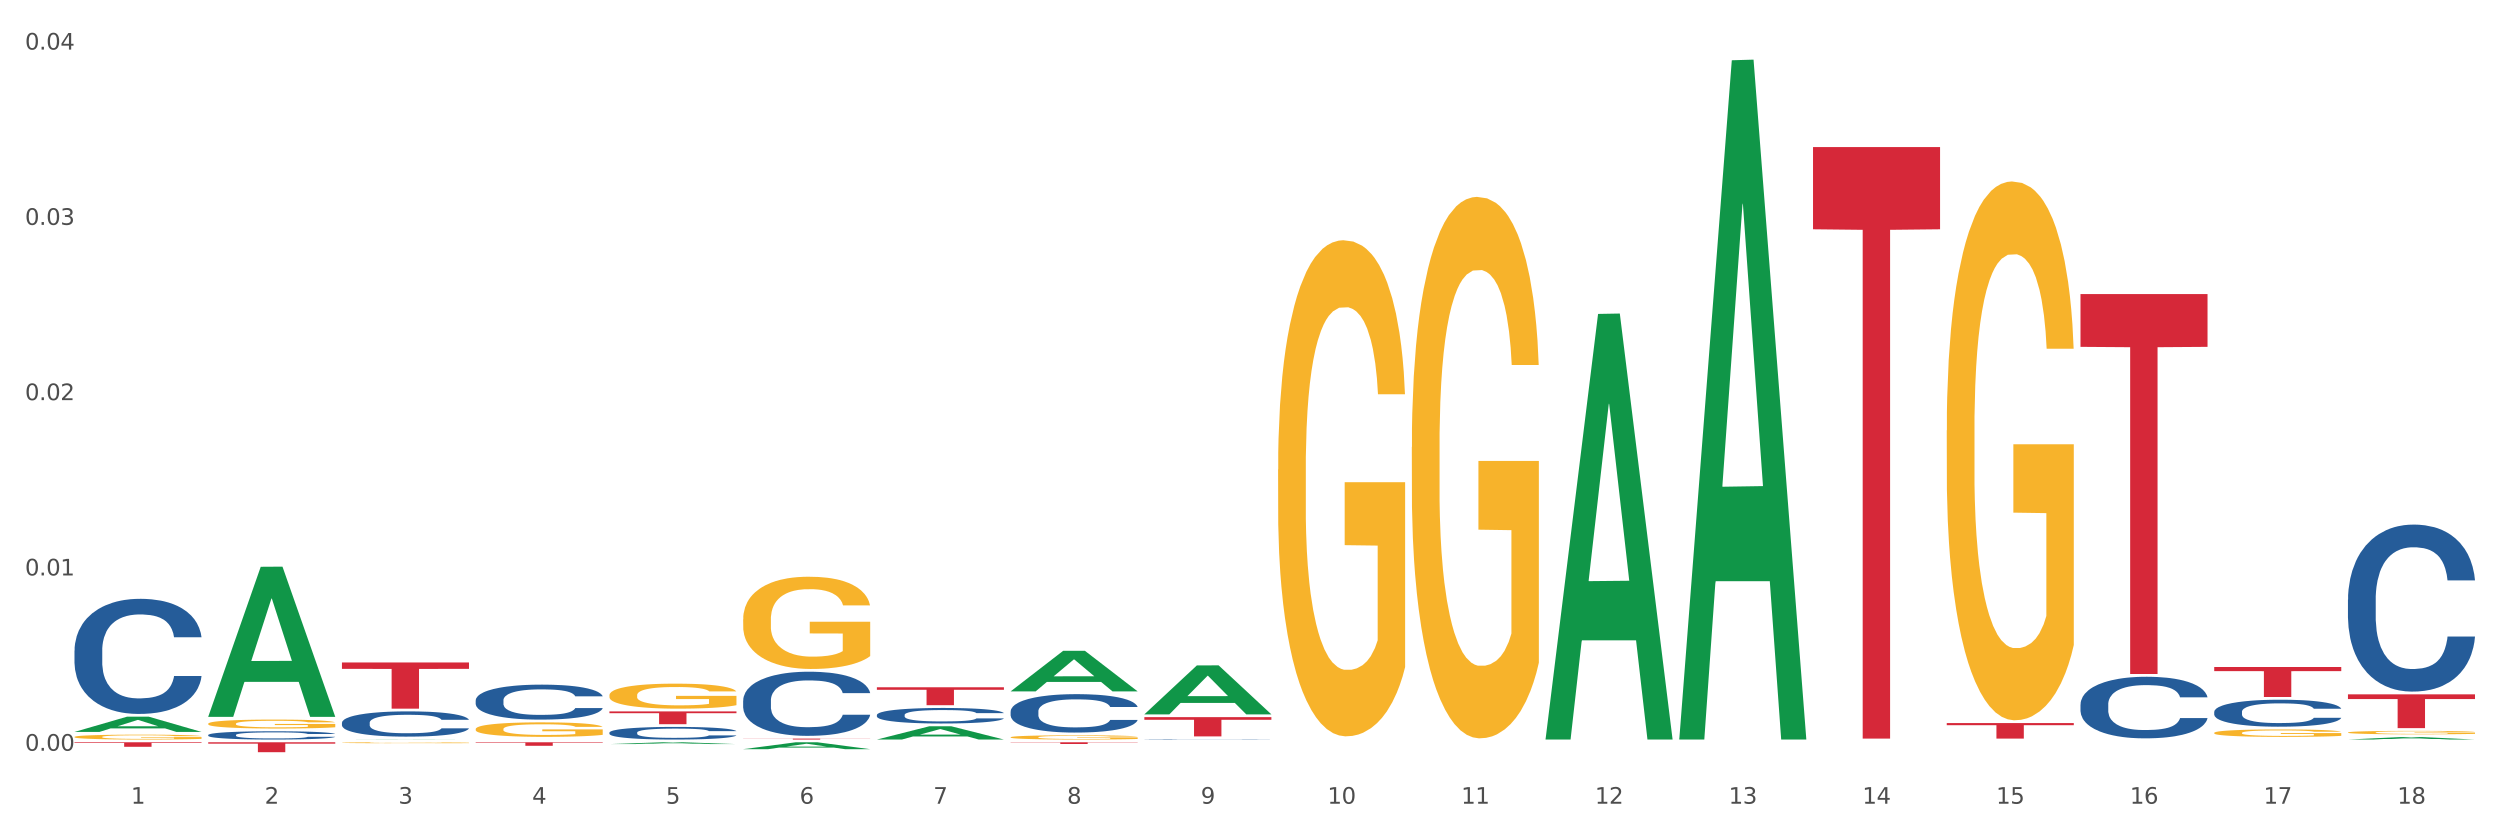 <?xml version="1.0" encoding="utf-8" standalone="no"?>
<!DOCTYPE svg PUBLIC "-//W3C//DTD SVG 1.1//EN"
  "http://www.w3.org/Graphics/SVG/1.1/DTD/svg11.dtd">
<svg xmlns:xlink="http://www.w3.org/1999/xlink" width="1080pt" height="360pt" viewBox="0 0 1080 360" xmlns="http://www.w3.org/2000/svg" version="1.1">
 <rect x="0" y="0" width="1080" height="360" fill="#333333" stroke="none"/>
 <defs>
  <style type="text/css">*{stroke-linejoin: round; stroke-linecap: butt}</style>
 </defs>
 <g id="figure_1">
  <g id="patch_1">
   <path d="M 0 360 
L 1080 360 
L 1080 0 
L 0 0 
z
" style="fill: #ffffff; stroke: #ffffff; stroke-linejoin: miter"/>
  </g>
  <g id="axes_1">
   <g id="matplotlib.axis_1">
    <g id="xtick_1">
     <g id="text_1">
      <!-- 1 -->
      <g style="fill: #4d4d4d" transform="translate(56.563 347.204) scale(0.096 -0.096)">
       <defs>
        <path id="DejaVuSans-31" d="M 794 531 
L 1825 531 
L 1825 4091 
L 703 3866 
L 703 4441 
L 1819 4666 
L 2450 4666 
L 2450 531 
L 3481 531 
L 3481 0 
L 794 0 
L 794 531 
z
" transform="scale(0.016)"/>
       </defs>
       <use xlink:href="#DejaVuSans-31"/>
      </g>
     </g>
    </g>
    <g id="xtick_2">
     <g id="text_2">
      <!-- 2 -->
      <g style="fill: #4d4d4d" transform="translate(114.336 347.204) scale(0.096 -0.096)">
       <defs>
        <path id="DejaVuSans-32" d="M 1228 531 
L 3431 531 
L 3431 0 
L 469 0 
L 469 531 
Q 828 903 1448 1529 
Q 2069 2156 2228 2338 
Q 2531 2678 2651 2914 
Q 2772 3150 2772 3378 
Q 2772 3750 2511 3984 
Q 2250 4219 1831 4219 
Q 1534 4219 1204 4116 
Q 875 4013 500 3803 
L 500 4441 
Q 881 4594 1212 4672 
Q 1544 4750 1819 4750 
Q 2544 4750 2975 4387 
Q 3406 4025 3406 3419 
Q 3406 3131 3298 2873 
Q 3191 2616 2906 2266 
Q 2828 2175 2409 1742 
Q 1991 1309 1228 531 
z
" transform="scale(0.016)"/>
       </defs>
       <use xlink:href="#DejaVuSans-32"/>
      </g>
     </g>
    </g>
    <g id="xtick_3">
     <g id="text_3">
      <!-- 3 -->
      <g style="fill: #4d4d4d" transform="translate(172.109 347.204) scale(0.096 -0.096)">
       <defs>
        <path id="DejaVuSans-33" d="M 2597 2516 
Q 3050 2419 3304 2112 
Q 3559 1806 3559 1356 
Q 3559 666 3084 287 
Q 2609 -91 1734 -91 
Q 1441 -91 1130 -33 
Q 819 25 488 141 
L 488 750 
Q 750 597 1062 519 
Q 1375 441 1716 441 
Q 2309 441 2620 675 
Q 2931 909 2931 1356 
Q 2931 1769 2642 2001 
Q 2353 2234 1838 2234 
L 1294 2234 
L 1294 2753 
L 1863 2753 
Q 2328 2753 2575 2939 
Q 2822 3125 2822 3475 
Q 2822 3834 2567 4026 
Q 2313 4219 1838 4219 
Q 1578 4219 1281 4162 
Q 984 4106 628 3988 
L 628 4550 
Q 988 4650 1302 4700 
Q 1616 4750 1894 4750 
Q 2613 4750 3031 4423 
Q 3450 4097 3450 3541 
Q 3450 3153 3228 2886 
Q 3006 2619 2597 2516 
z
" transform="scale(0.016)"/>
       </defs>
       <use xlink:href="#DejaVuSans-33"/>
      </g>
     </g>
    </g>
    <g id="xtick_4">
     <g id="text_4">
      <!-- 4 -->
      <g style="fill: #4d4d4d" transform="translate(229.882 347.204) scale(0.096 -0.096)">
       <defs>
        <path id="DejaVuSans-34" d="M 2419 4116 
L 825 1625 
L 2419 1625 
L 2419 4116 
z
M 2253 4666 
L 3047 4666 
L 3047 1625 
L 3713 1625 
L 3713 1100 
L 3047 1100 
L 3047 0 
L 2419 0 
L 2419 1100 
L 313 1100 
L 313 1709 
L 2253 4666 
z
" transform="scale(0.016)"/>
       </defs>
       <use xlink:href="#DejaVuSans-34"/>
      </g>
     </g>
    </g>
    <g id="xtick_5">
     <g id="text_5">
      <!-- 5 -->
      <g style="fill: #4d4d4d" transform="translate(287.655 347.204) scale(0.096 -0.096)">
       <defs>
        <path id="DejaVuSans-35" d="M 691 4666 
L 3169 4666 
L 3169 4134 
L 1269 4134 
L 1269 2991 
Q 1406 3038 1543 3061 
Q 1681 3084 1819 3084 
Q 2600 3084 3056 2656 
Q 3513 2228 3513 1497 
Q 3513 744 3044 326 
Q 2575 -91 1722 -91 
Q 1428 -91 1123 -41 
Q 819 9 494 109 
L 494 744 
Q 775 591 1075 516 
Q 1375 441 1709 441 
Q 2250 441 2565 725 
Q 2881 1009 2881 1497 
Q 2881 1984 2565 2268 
Q 2250 2553 1709 2553 
Q 1456 2553 1204 2497 
Q 953 2441 691 2322 
L 691 4666 
z
" transform="scale(0.016)"/>
       </defs>
       <use xlink:href="#DejaVuSans-35"/>
      </g>
     </g>
    </g>
    <g id="xtick_6">
     <g id="text_6">
      <!-- 6 -->
      <g style="fill: #4d4d4d" transform="translate(345.428 347.204) scale(0.096 -0.096)">
       <defs>
        <path id="DejaVuSans-36" d="M 2113 2584 
Q 1688 2584 1439 2293 
Q 1191 2003 1191 1497 
Q 1191 994 1439 701 
Q 1688 409 2113 409 
Q 2538 409 2786 701 
Q 3034 994 3034 1497 
Q 3034 2003 2786 2293 
Q 2538 2584 2113 2584 
z
M 3366 4563 
L 3366 3988 
Q 3128 4100 2886 4159 
Q 2644 4219 2406 4219 
Q 1781 4219 1451 3797 
Q 1122 3375 1075 2522 
Q 1259 2794 1537 2939 
Q 1816 3084 2150 3084 
Q 2853 3084 3261 2657 
Q 3669 2231 3669 1497 
Q 3669 778 3244 343 
Q 2819 -91 2113 -91 
Q 1303 -91 875 529 
Q 447 1150 447 2328 
Q 447 3434 972 4092 
Q 1497 4750 2381 4750 
Q 2619 4750 2861 4703 
Q 3103 4656 3366 4563 
z
" transform="scale(0.016)"/>
       </defs>
       <use xlink:href="#DejaVuSans-36"/>
      </g>
     </g>
    </g>
    <g id="xtick_7">
     <g id="text_7">
      <!-- 7 -->
      <g style="fill: #4d4d4d" transform="translate(403.201 347.204) scale(0.096 -0.096)">
       <defs>
        <path id="DejaVuSans-37" d="M 525 4666 
L 3525 4666 
L 3525 4397 
L 1831 0 
L 1172 0 
L 2766 4134 
L 525 4134 
L 525 4666 
z
" transform="scale(0.016)"/>
       </defs>
       <use xlink:href="#DejaVuSans-37"/>
      </g>
     </g>
    </g>
    <g id="xtick_8">
     <g id="text_8">
      <!-- 8 -->
      <g style="fill: #4d4d4d" transform="translate(460.974 347.204) scale(0.096 -0.096)">
       <defs>
        <path id="DejaVuSans-38" d="M 2034 2216 
Q 1584 2216 1326 1975 
Q 1069 1734 1069 1313 
Q 1069 891 1326 650 
Q 1584 409 2034 409 
Q 2484 409 2743 651 
Q 3003 894 3003 1313 
Q 3003 1734 2745 1975 
Q 2488 2216 2034 2216 
z
M 1403 2484 
Q 997 2584 770 2862 
Q 544 3141 544 3541 
Q 544 4100 942 4425 
Q 1341 4750 2034 4750 
Q 2731 4750 3128 4425 
Q 3525 4100 3525 3541 
Q 3525 3141 3298 2862 
Q 3072 2584 2669 2484 
Q 3125 2378 3379 2068 
Q 3634 1759 3634 1313 
Q 3634 634 3220 271 
Q 2806 -91 2034 -91 
Q 1263 -91 848 271 
Q 434 634 434 1313 
Q 434 1759 690 2068 
Q 947 2378 1403 2484 
z
M 1172 3481 
Q 1172 3119 1398 2916 
Q 1625 2713 2034 2713 
Q 2441 2713 2670 2916 
Q 2900 3119 2900 3481 
Q 2900 3844 2670 4047 
Q 2441 4250 2034 4250 
Q 1625 4250 1398 4047 
Q 1172 3844 1172 3481 
z
" transform="scale(0.016)"/>
       </defs>
       <use xlink:href="#DejaVuSans-38"/>
      </g>
     </g>
    </g>
    <g id="xtick_9">
     <g id="text_9">
      <!-- 9 -->
      <g style="fill: #4d4d4d" transform="translate(518.747 347.204) scale(0.096 -0.096)">
       <defs>
        <path id="DejaVuSans-39" d="M 703 97 
L 703 672 
Q 941 559 1184 500 
Q 1428 441 1663 441 
Q 2288 441 2617 861 
Q 2947 1281 2994 2138 
Q 2813 1869 2534 1725 
Q 2256 1581 1919 1581 
Q 1219 1581 811 2004 
Q 403 2428 403 3163 
Q 403 3881 828 4315 
Q 1253 4750 1959 4750 
Q 2769 4750 3195 4129 
Q 3622 3509 3622 2328 
Q 3622 1225 3098 567 
Q 2575 -91 1691 -91 
Q 1453 -91 1209 -44 
Q 966 3 703 97 
z
M 1959 2075 
Q 2384 2075 2632 2365 
Q 2881 2656 2881 3163 
Q 2881 3666 2632 3958 
Q 2384 4250 1959 4250 
Q 1534 4250 1286 3958 
Q 1038 3666 1038 3163 
Q 1038 2656 1286 2365 
Q 1534 2075 1959 2075 
z
" transform="scale(0.016)"/>
       </defs>
       <use xlink:href="#DejaVuSans-39"/>
      </g>
     </g>
    </g>
    <g id="xtick_10">
     <g id="text_10">
      <!-- 10 -->
      <g style="fill: #4d4d4d" transform="translate(573.466 347.204) scale(0.096 -0.096)">
       <defs>
        <path id="DejaVuSans-30" d="M 2034 4250 
Q 1547 4250 1301 3770 
Q 1056 3291 1056 2328 
Q 1056 1369 1301 889 
Q 1547 409 2034 409 
Q 2525 409 2770 889 
Q 3016 1369 3016 2328 
Q 3016 3291 2770 3770 
Q 2525 4250 2034 4250 
z
M 2034 4750 
Q 2819 4750 3233 4129 
Q 3647 3509 3647 2328 
Q 3647 1150 3233 529 
Q 2819 -91 2034 -91 
Q 1250 -91 836 529 
Q 422 1150 422 2328 
Q 422 3509 836 4129 
Q 1250 4750 2034 4750 
z
" transform="scale(0.016)"/>
       </defs>
       <use xlink:href="#DejaVuSans-31"/>
       <use xlink:href="#DejaVuSans-30" transform="translate(63.623 0)"/>
      </g>
     </g>
    </g>
    <g id="xtick_11">
     <g id="text_11">
      <!-- 11 -->
      <g style="fill: #4d4d4d" transform="translate(631.239 347.204) scale(0.096 -0.096)">
       <use xlink:href="#DejaVuSans-31"/>
       <use xlink:href="#DejaVuSans-31" transform="translate(63.623 0)"/>
      </g>
     </g>
    </g>
    <g id="xtick_12">
     <g id="text_12">
      <!-- 12 -->
      <g style="fill: #4d4d4d" transform="translate(689.012 347.204) scale(0.096 -0.096)">
       <use xlink:href="#DejaVuSans-31"/>
       <use xlink:href="#DejaVuSans-32" transform="translate(63.623 0)"/>
      </g>
     </g>
    </g>
    <g id="xtick_13">
     <g id="text_13">
      <!-- 13 -->
      <g style="fill: #4d4d4d" transform="translate(746.785 347.204) scale(0.096 -0.096)">
       <use xlink:href="#DejaVuSans-31"/>
       <use xlink:href="#DejaVuSans-33" transform="translate(63.623 0)"/>
      </g>
     </g>
    </g>
    <g id="xtick_14">
     <g id="text_14">
      <!-- 14 -->
      <g style="fill: #4d4d4d" transform="translate(804.558 347.204) scale(0.096 -0.096)">
       <use xlink:href="#DejaVuSans-31"/>
       <use xlink:href="#DejaVuSans-34" transform="translate(63.623 0)"/>
      </g>
     </g>
    </g>
    <g id="xtick_15">
     <g id="text_15">
      <!-- 15 -->
      <g style="fill: #4d4d4d" transform="translate(862.331 347.204) scale(0.096 -0.096)">
       <use xlink:href="#DejaVuSans-31"/>
       <use xlink:href="#DejaVuSans-35" transform="translate(63.623 0)"/>
      </g>
     </g>
    </g>
    <g id="xtick_16">
     <g id="text_16">
      <!-- 16 -->
      <g style="fill: #4d4d4d" transform="translate(920.104 347.204) scale(0.096 -0.096)">
       <use xlink:href="#DejaVuSans-31"/>
       <use xlink:href="#DejaVuSans-36" transform="translate(63.623 0)"/>
      </g>
     </g>
    </g>
    <g id="xtick_17">
     <g id="text_17">
      <!-- 17 -->
      <g style="fill: #4d4d4d" transform="translate(977.877 347.204) scale(0.096 -0.096)">
       <use xlink:href="#DejaVuSans-31"/>
       <use xlink:href="#DejaVuSans-37" transform="translate(63.623 0)"/>
      </g>
     </g>
    </g>
    <g id="xtick_18">
     <g id="text_18">
      <!-- 18 -->
      <g style="fill: #4d4d4d" transform="translate(1035.65 347.204) scale(0.096 -0.096)">
       <use xlink:href="#DejaVuSans-31"/>
       <use xlink:href="#DejaVuSans-38" transform="translate(63.623 0)"/>
      </g>
     </g>
    </g>
    <g id="xtick_19"/>
    <g id="xtick_20"/>
    <g id="xtick_21"/>
    <g id="xtick_22"/>
    <g id="xtick_23"/>
    <g id="xtick_24"/>
    <g id="xtick_25"/>
    <g id="xtick_26"/>
    <g id="xtick_27"/>
    <g id="xtick_28"/>
    <g id="xtick_29"/>
    <g id="xtick_30"/>
    <g id="xtick_31"/>
    <g id="xtick_32"/>
    <g id="xtick_33"/>
    <g id="xtick_34"/>
    <g id="xtick_35"/>
   </g>
   <g id="matplotlib.axis_2">
    <g id="ytick_1">
     <g id="text_19">
      <!-- 0.00 -->
      <g style="fill: #4d4d4d" transform="translate(10.8 324.312) scale(0.096 -0.096)">
       <defs>
        <path id="DejaVuSans-2e" d="M 684 794 
L 1344 794 
L 1344 0 
L 684 0 
L 684 794 
z
" transform="scale(0.016)"/>
       </defs>
       <use xlink:href="#DejaVuSans-30"/>
       <use xlink:href="#DejaVuSans-2e" transform="translate(63.623 0)"/>
       <use xlink:href="#DejaVuSans-30" transform="translate(95.41 0)"/>
       <use xlink:href="#DejaVuSans-30" transform="translate(159.033 0)"/>
      </g>
     </g>
    </g>
    <g id="ytick_2">
     <g id="text_20">
      <!-- 0.01 -->
      <g style="fill: #4d4d4d" transform="translate(10.8 248.589) scale(0.096 -0.096)">
       <use xlink:href="#DejaVuSans-30"/>
       <use xlink:href="#DejaVuSans-2e" transform="translate(63.623 0)"/>
       <use xlink:href="#DejaVuSans-30" transform="translate(95.41 0)"/>
       <use xlink:href="#DejaVuSans-31" transform="translate(159.033 0)"/>
      </g>
     </g>
    </g>
    <g id="ytick_3">
     <g id="text_21">
      <!-- 0.02 -->
      <g style="fill: #4d4d4d" transform="translate(10.8 172.865) scale(0.096 -0.096)">
       <use xlink:href="#DejaVuSans-30"/>
       <use xlink:href="#DejaVuSans-2e" transform="translate(63.623 0)"/>
       <use xlink:href="#DejaVuSans-30" transform="translate(95.41 0)"/>
       <use xlink:href="#DejaVuSans-32" transform="translate(159.033 0)"/>
      </g>
     </g>
    </g>
    <g id="ytick_4">
     <g id="text_22">
      <!-- 0.03 -->
      <g style="fill: #4d4d4d" transform="translate(10.8 97.142) scale(0.096 -0.096)">
       <use xlink:href="#DejaVuSans-30"/>
       <use xlink:href="#DejaVuSans-2e" transform="translate(63.623 0)"/>
       <use xlink:href="#DejaVuSans-30" transform="translate(95.41 0)"/>
       <use xlink:href="#DejaVuSans-33" transform="translate(159.033 0)"/>
      </g>
     </g>
    </g>
    <g id="ytick_5">
     <g id="text_23">
      <!-- 0.04 -->
      <g style="fill: #4d4d4d" transform="translate(10.8 21.419) scale(0.096 -0.096)">
       <use xlink:href="#DejaVuSans-30"/>
       <use xlink:href="#DejaVuSans-2e" transform="translate(63.623 0)"/>
       <use xlink:href="#DejaVuSans-30" transform="translate(95.41 0)"/>
       <use xlink:href="#DejaVuSans-34" transform="translate(159.033 0)"/>
      </g>
     </g>
    </g>
    <g id="ytick_6"/>
    <g id="ytick_7"/>
    <g id="ytick_8"/>
    <g id="ytick_9"/>
   </g>
   <g id="PolyCollection_1">
    <path d="M 32.175 316.18 
L 32.232 316.174 
L 54.864 309.61 
L 64.257 309.604 
L 87.059 316.193 
L 76.196 316.193 
L 71.273 314.658 
L 47.905 314.658 
L 47.735 314.683 
L 42.982 316.193 
L 32.175 316.193 
L 32.175 316.18 
L 50.847 313.743 
L 68.331 313.737 
L 59.674 311.008 
L 59.561 310.996 
L 59.447 311.014 
L 50.79 313.737 
L 50.847 313.743 
L 32.175 316.18 
z
" clip-path="url(#pa8ed357b35)" style="fill: #109648"/>
    <path d="M 147.721 286.18 
L 202.605 286.18 
L 202.605 288.953 
L 181.016 288.972 
L 181.016 306.134 
L 169.18 306.134 
L 169.18 288.972 
L 147.721 288.953 
L 147.721 286.199 
L 147.721 286.18 
z
" clip-path="url(#pa8ed357b35)" style="fill: #d62839"/>
    <path d="M 205.494 320.665 
L 260.378 320.665 
L 260.378 320.876 
L 238.789 320.878 
L 238.789 322.189 
L 226.953 322.189 
L 226.953 320.878 
L 205.494 320.876 
L 205.494 320.666 
L 205.494 320.665 
z
" clip-path="url(#pa8ed357b35)" style="fill: #d62839"/>
    <path d="M 263.267 307.331 
L 318.151 307.331 
L 318.151 308.097 
L 296.562 308.102 
L 296.562 312.845 
L 284.726 312.845 
L 284.726 308.102 
L 263.267 308.097 
L 263.267 307.336 
L 263.267 307.331 
z
" clip-path="url(#pa8ed357b35)" style="fill: #d62839"/>
    <path d="M 321.04 319.071 
L 375.924 319.071 
L 375.924 319.128 
L 354.335 319.129 
L 354.335 319.485 
L 342.499 319.485 
L 342.499 319.129 
L 321.04 319.128 
L 321.04 319.071 
L 321.04 319.071 
z
" clip-path="url(#pa8ed357b35)" style="fill: #d62839"/>
    <path d="M 378.813 296.902 
L 433.697 296.902 
L 433.697 297.98 
L 412.108 297.987 
L 412.108 304.66 
L 400.272 304.66 
L 400.272 297.987 
L 378.813 297.98 
L 378.813 296.909 
L 378.813 296.902 
z
" clip-path="url(#pa8ed357b35)" style="fill: #d62839"/>
    <path d="M 436.586 320.665 
L 491.47 320.665 
L 491.47 320.769 
L 469.881 320.77 
L 469.881 321.418 
L 458.045 321.418 
L 458.045 320.77 
L 436.586 320.769 
L 436.586 320.665 
L 436.586 320.665 
z
" clip-path="url(#pa8ed357b35)" style="fill: #d62839"/>
    <path d="M 783.224 63.535 
L 838.108 63.535 
L 838.108 99.048 
L 816.519 99.288 
L 816.519 319.086 
L 804.683 319.086 
L 804.683 99.288 
L 783.224 99.048 
L 783.224 63.775 
L 783.224 63.535 
z
" clip-path="url(#pa8ed357b35)" style="fill: #d62839"/>
    <path d="M 840.997 312.353 
L 895.881 312.353 
L 895.881 313.285 
L 874.291 313.292 
L 874.291 319.064 
L 862.456 319.064 
L 862.456 313.292 
L 840.997 313.285 
L 840.997 312.359 
L 840.997 312.353 
z
" clip-path="url(#pa8ed357b35)" style="fill: #d62839"/>
    <path d="M 898.77 127.029 
L 953.654 127.029 
L 953.654 149.84 
L 932.064 149.995 
L 932.064 291.18 
L 920.229 291.18 
L 920.229 149.995 
L 898.77 149.84 
L 898.77 127.183 
L 898.77 127.029 
z
" clip-path="url(#pa8ed357b35)" style="fill: #d62839"/>
    <path d="M 956.543 288.13 
L 1011.427 288.13 
L 1011.427 289.931 
L 989.837 289.944 
L 989.837 301.092 
L 978.002 301.092 
L 978.002 289.944 
L 956.543 289.931 
L 956.543 288.142 
L 956.543 288.13 
z
" clip-path="url(#pa8ed357b35)" style="fill: #d62839"/>
    <path d="M 1014.316 299.954 
L 1069.2 299.954 
L 1069.2 301.983 
L 1047.61 301.997 
L 1047.61 314.555 
L 1035.775 314.555 
L 1035.775 301.997 
L 1014.316 301.983 
L 1014.316 299.968 
L 1014.316 299.954 
z
" clip-path="url(#pa8ed357b35)" style="fill: #d62839"/>
    <path d="M 89.948 320.665 
L 144.832 320.665 
L 144.832 321.26 
L 123.243 321.264 
L 123.243 324.95 
L 111.407 324.95 
L 111.407 321.264 
L 89.948 321.26 
L 89.948 320.669 
L 89.948 320.665 
z
" clip-path="url(#pa8ed357b35)" style="fill: #d62839"/>
    <path d="M 32.175 318.349 
L 32.24 318.347 
L 32.24 318.277 
L 32.369 318.217 
L 33.017 318.073 
L 33.989 317.953 
L 34.702 317.889 
L 35.415 317.837 
L 36.257 317.785 
L 37.294 317.731 
L 39.173 317.652 
L 40.34 317.611 
L 41.765 317.569 
L 44.357 317.507 
L 46.236 317.473 
L 48.18 317.444 
L 51.355 317.409 
L 53.429 317.393 
L 55.632 317.382 
L 58.289 317.374 
L 60.298 317.372 
L 64.704 317.378 
L 68.462 317.395 
L 70.277 317.409 
L 72.609 317.432 
L 73.84 317.447 
L 75.849 317.478 
L 77.923 317.519 
L 79.348 317.554 
L 81.487 317.619 
L 83.107 317.685 
L 84.597 317.766 
L 85.375 317.822 
L 85.958 317.874 
L 86.476 317.934 
L 86.995 318.028 
L 75.331 318.028 
L 74.877 317.961 
L 74.164 317.897 
L 73.128 317.835 
L 72.22 317.797 
L 70.665 317.748 
L 69.24 317.718 
L 67.749 317.694 
L 65.935 317.675 
L 64.509 317.665 
L 62.501 317.658 
L 58.548 317.66 
L 55.891 317.675 
L 54.077 317.694 
L 52.911 317.712 
L 51.874 317.731 
L 50.707 317.758 
L 49.347 317.799 
L 48.375 317.835 
L 47.403 317.882 
L 46.625 317.928 
L 45.912 317.982 
L 45.329 318.04 
L 44.876 318.1 
L 44.487 318.173 
L 44.163 318.294 
L 44.163 318.559 
L 44.292 318.619 
L 44.616 318.698 
L 45.005 318.758 
L 45.653 318.829 
L 46.236 318.877 
L 47.338 318.947 
L 48.569 319.005 
L 49.541 319.041 
L 50.513 319.072 
L 52.198 319.115 
L 54.077 319.149 
L 55.697 319.17 
L 57.9 319.19 
L 59.39 319.197 
L 60.686 319.201 
L 63.861 319.201 
L 66.129 319.196 
L 68.657 319.182 
L 70.601 319.165 
L 72.22 319.143 
L 74.035 319.109 
L 75.201 319.076 
L 75.201 318.673 
L 60.946 318.671 
L 60.946 318.403 
L 87.059 318.403 
L 87.059 319.19 
L 85.958 319.23 
L 84.727 319.267 
L 83.431 319.3 
L 81.487 319.34 
L 79.154 319.379 
L 77.08 319.406 
L 74.877 319.429 
L 72.285 319.45 
L 68.916 319.47 
L 66.842 319.477 
L 64.25 319.483 
L 61.205 319.485 
L 58.548 319.481 
L 55.956 319.471 
L 53.235 319.454 
L 50.578 319.429 
L 48.569 319.404 
L 46.56 319.373 
L 44.422 319.333 
L 42.737 319.294 
L 41.441 319.259 
L 40.016 319.215 
L 38.46 319.157 
L 37.294 319.105 
L 36.257 319.051 
L 35.156 318.981 
L 34.378 318.922 
L 33.601 318.846 
L 33.147 318.79 
L 32.629 318.704 
L 32.24 318.582 
L 32.175 318.349 
z
" clip-path="url(#pa8ed357b35)" style="fill: #f7b32b"/>
    <path d="M 956.543 307.512 
L 956.608 307.502 
L 956.608 307.203 
L 956.802 306.799 
L 957.516 306.053 
L 958.424 305.489 
L 959.981 304.828 
L 960.824 304.551 
L 961.927 304.242 
L 964.198 303.742 
L 966.793 303.316 
L 968.609 303.081 
L 969.972 302.932 
L 973.021 302.666 
L 974.773 302.549 
L 976.589 302.453 
L 978.146 302.389 
L 980.741 302.314 
L 982.817 302.282 
L 985.217 302.272 
L 987.229 302.282 
L 989.888 302.325 
L 993.781 302.453 
L 995.273 302.527 
L 997.284 302.655 
L 999.36 302.826 
L 1001.047 302.996 
L 1002.993 303.241 
L 1005.004 303.561 
L 1006.951 303.965 
L 1008.313 304.338 
L 1009.416 304.732 
L 1010.389 305.212 
L 1011.103 305.734 
L 1011.427 306.17 
L 999.555 306.17 
L 999.231 305.776 
L 998.582 305.35 
L 997.933 305.062 
L 997.219 304.828 
L 996.116 304.562 
L 995.143 304.391 
L 993.521 304.189 
L 992.029 304.061 
L 990.797 303.987 
L 989.305 303.923 
L 986.126 303.859 
L 983.855 303.859 
L 982.428 303.88 
L 980.676 303.933 
L 979.184 304.008 
L 977.432 304.136 
L 976.07 304.274 
L 974.708 304.455 
L 973.929 304.583 
L 972.761 304.817 
L 971.983 305.009 
L 970.945 305.339 
L 970.361 305.574 
L 969.323 306.181 
L 968.869 306.628 
L 968.674 306.937 
L 968.545 307.278 
L 968.545 308.94 
L 968.934 309.685 
L 969.258 310.005 
L 969.777 310.367 
L 970.75 310.836 
L 972.178 311.294 
L 973.67 311.624 
L 974.902 311.826 
L 976.07 311.976 
L 977.238 312.093 
L 978.665 312.199 
L 979.833 312.263 
L 981.584 312.327 
L 983.66 312.359 
L 985.282 312.359 
L 988.591 312.306 
L 990.083 312.252 
L 991.51 312.178 
L 993.067 312.061 
L 994.3 311.933 
L 995.014 311.837 
L 996.181 311.635 
L 997.09 311.422 
L 997.868 311.177 
L 998.387 310.964 
L 998.971 310.644 
L 999.425 310.282 
L 999.555 310.09 
L 1011.427 310.09 
L 1011.168 310.474 
L 1010.713 310.846 
L 1009.805 311.347 
L 1009.092 311.635 
L 1007.989 311.986 
L 1006.821 312.284 
L 1005.199 312.615 
L 1003.707 312.86 
L 1002.15 313.073 
L 1000.463 313.264 
L 997.414 313.531 
L 996.311 313.605 
L 993.976 313.733 
L 992.159 313.808 
L 989.499 313.882 
L 986.774 313.925 
L 983.92 313.935 
L 981.39 313.914 
L 978.6 313.85 
L 976.849 313.786 
L 974.902 313.691 
L 972.632 313.541 
L 970.491 313.36 
L 968.48 313.147 
L 966.598 312.902 
L 964.847 312.625 
L 962.576 312.167 
L 960.889 311.72 
L 959.657 311.304 
L 958.813 310.953 
L 957.97 310.506 
L 957.516 310.197 
L 956.802 309.451 
L 956.543 308.759 
L 956.543 307.512 
z
" clip-path="url(#pa8ed357b35)" style="fill: #255c99"/>
    <path d="M 898.77 304.316 
L 898.835 304.292 
L 898.835 303.611 
L 899.029 302.688 
L 899.743 300.987 
L 900.651 299.699 
L 902.208 298.192 
L 903.051 297.56 
L 904.154 296.855 
L 906.425 295.713 
L 909.02 294.741 
L 910.836 294.207 
L 912.199 293.866 
L 915.248 293.259 
L 917 292.991 
L 918.816 292.773 
L 920.373 292.627 
L 922.968 292.457 
L 925.044 292.384 
L 927.444 292.36 
L 929.456 292.384 
L 932.116 292.481 
L 936.008 292.773 
L 937.5 292.943 
L 939.511 293.235 
L 941.587 293.623 
L 943.274 294.012 
L 945.22 294.571 
L 947.231 295.3 
L 949.178 296.224 
L 950.54 297.074 
L 951.643 297.973 
L 952.616 299.067 
L 953.33 300.258 
L 953.654 301.254 
L 941.782 301.254 
L 941.458 300.355 
L 940.809 299.383 
L 940.16 298.727 
L 939.446 298.192 
L 938.344 297.584 
L 937.37 297.196 
L 935.749 296.734 
L 934.256 296.442 
L 933.024 296.272 
L 931.532 296.126 
L 928.353 295.981 
L 926.082 295.981 
L 924.655 296.029 
L 922.903 296.151 
L 921.411 296.321 
L 919.659 296.612 
L 918.297 296.928 
L 916.935 297.341 
L 916.156 297.633 
L 914.988 298.168 
L 914.21 298.605 
L 913.172 299.358 
L 912.588 299.893 
L 911.55 301.278 
L 911.096 302.299 
L 910.901 303.004 
L 910.772 303.781 
L 910.772 307.572 
L 911.161 309.273 
L 911.485 310.002 
L 912.004 310.829 
L 912.977 311.898 
L 914.405 312.943 
L 915.897 313.696 
L 917.129 314.158 
L 918.297 314.498 
L 919.465 314.766 
L 920.892 315.009 
L 922.06 315.154 
L 923.811 315.3 
L 925.887 315.373 
L 927.509 315.373 
L 930.818 315.252 
L 932.31 315.13 
L 933.737 314.96 
L 935.294 314.693 
L 936.527 314.401 
L 937.241 314.182 
L 938.408 313.721 
L 939.317 313.235 
L 940.095 312.676 
L 940.614 312.19 
L 941.198 311.461 
L 941.652 310.634 
L 941.782 310.197 
L 953.654 310.197 
L 953.395 311.072 
L 952.94 311.922 
L 952.032 313.064 
L 951.319 313.721 
L 950.216 314.523 
L 949.048 315.203 
L 947.426 315.956 
L 945.934 316.515 
L 944.377 317.001 
L 942.69 317.439 
L 939.641 318.046 
L 938.538 318.216 
L 936.203 318.508 
L 934.386 318.678 
L 931.726 318.848 
L 929.002 318.945 
L 926.147 318.97 
L 923.617 318.921 
L 920.827 318.775 
L 919.076 318.629 
L 917.129 318.411 
L 914.859 318.071 
L 912.718 317.657 
L 910.707 317.171 
L 908.825 316.612 
L 907.074 315.981 
L 904.803 314.936 
L 903.116 313.915 
L 901.884 312.967 
L 901.04 312.165 
L 900.197 311.145 
L 899.743 310.44 
L 899.029 308.739 
L 898.77 307.159 
L 898.77 304.316 
z
" clip-path="url(#pa8ed357b35)" style="fill: #255c99"/>
    <path d="M 494.359 319.381 
L 494.424 319.381 
L 494.424 319.376 
L 494.618 319.37 
L 495.332 319.358 
L 496.24 319.349 
L 497.797 319.338 
L 498.641 319.334 
L 499.743 319.329 
L 502.014 319.321 
L 504.609 319.314 
L 506.426 319.31 
L 507.788 319.307 
L 510.837 319.303 
L 512.589 319.301 
L 514.405 319.3 
L 515.962 319.299 
L 518.557 319.298 
L 520.633 319.297 
L 523.034 319.297 
L 525.045 319.297 
L 527.705 319.298 
L 531.597 319.3 
L 533.089 319.301 
L 535.1 319.303 
L 537.176 319.306 
L 538.863 319.309 
L 540.809 319.312 
L 542.821 319.318 
L 544.767 319.324 
L 546.129 319.33 
L 547.232 319.337 
L 548.205 319.344 
L 548.919 319.353 
L 549.243 319.36 
L 537.371 319.36 
L 537.047 319.353 
L 536.398 319.346 
L 535.749 319.342 
L 535.036 319.338 
L 533.933 319.334 
L 532.96 319.331 
L 531.338 319.328 
L 529.846 319.326 
L 528.613 319.325 
L 527.121 319.323 
L 523.942 319.322 
L 521.671 319.322 
L 520.244 319.323 
L 518.492 319.324 
L 517 319.325 
L 515.249 319.327 
L 513.886 319.329 
L 512.524 319.332 
L 511.745 319.334 
L 510.578 319.338 
L 509.799 319.341 
L 508.761 319.346 
L 508.177 319.35 
L 507.139 319.36 
L 506.685 319.367 
L 506.49 319.372 
L 506.361 319.378 
L 506.361 319.404 
L 506.75 319.416 
L 507.074 319.422 
L 507.593 319.427 
L 508.566 319.435 
L 509.994 319.442 
L 511.486 319.448 
L 512.718 319.451 
L 513.886 319.453 
L 515.054 319.455 
L 516.481 319.457 
L 517.649 319.458 
L 519.401 319.459 
L 521.477 319.46 
L 523.099 319.46 
L 526.407 319.459 
L 527.899 319.458 
L 529.327 319.457 
L 530.884 319.455 
L 532.116 319.453 
L 532.83 319.451 
L 533.998 319.448 
L 534.906 319.444 
L 535.684 319.44 
L 536.203 319.437 
L 536.787 319.432 
L 537.241 319.426 
L 537.371 319.423 
L 549.243 319.423 
L 548.984 319.429 
L 548.53 319.435 
L 547.621 319.443 
L 546.908 319.448 
L 545.805 319.454 
L 544.637 319.458 
L 543.015 319.464 
L 541.523 319.468 
L 539.966 319.471 
L 538.279 319.474 
L 535.23 319.478 
L 534.127 319.48 
L 531.792 319.482 
L 529.975 319.483 
L 527.315 319.484 
L 524.591 319.485 
L 521.736 319.485 
L 519.206 319.485 
L 516.416 319.484 
L 514.665 319.483 
L 512.718 319.481 
L 510.448 319.479 
L 508.307 319.476 
L 506.296 319.472 
L 504.414 319.468 
L 502.663 319.464 
L 500.392 319.456 
L 498.705 319.449 
L 497.473 319.443 
L 496.629 319.437 
L 495.786 319.43 
L 495.332 319.425 
L 494.618 319.413 
L 494.359 319.401 
L 494.359 319.381 
z
" clip-path="url(#pa8ed357b35)" style="fill: #255c99"/>
    <path d="M 436.586 307.329 
L 436.651 307.314 
L 436.651 306.889 
L 436.845 306.313 
L 437.559 305.252 
L 438.467 304.448 
L 440.024 303.508 
L 440.868 303.114 
L 441.97 302.675 
L 444.241 301.962 
L 446.836 301.356 
L 448.653 301.022 
L 450.015 300.81 
L 453.064 300.431 
L 454.816 300.264 
L 456.632 300.128 
L 458.189 300.037 
L 460.784 299.931 
L 462.86 299.885 
L 465.261 299.87 
L 467.272 299.885 
L 469.932 299.946 
L 473.824 300.128 
L 475.316 300.234 
L 477.327 300.416 
L 479.403 300.658 
L 481.09 300.901 
L 483.036 301.249 
L 485.048 301.704 
L 486.994 302.28 
L 488.356 302.811 
L 489.459 303.372 
L 490.432 304.054 
L 491.146 304.797 
L 491.47 305.419 
L 479.598 305.419 
L 479.274 304.858 
L 478.625 304.251 
L 477.976 303.842 
L 477.263 303.508 
L 476.16 303.129 
L 475.187 302.887 
L 473.565 302.599 
L 472.073 302.417 
L 470.84 302.311 
L 469.348 302.22 
L 466.169 302.129 
L 463.898 302.129 
L 462.471 302.159 
L 460.719 302.235 
L 459.227 302.341 
L 457.476 302.523 
L 456.113 302.72 
L 454.751 302.978 
L 453.972 303.16 
L 452.805 303.493 
L 452.026 303.766 
L 450.988 304.236 
L 450.404 304.57 
L 449.366 305.434 
L 448.912 306.07 
L 448.718 306.51 
L 448.588 306.995 
L 448.588 309.36 
L 448.977 310.422 
L 449.301 310.876 
L 449.82 311.392 
L 450.794 312.059 
L 452.221 312.711 
L 453.713 313.181 
L 454.946 313.469 
L 456.113 313.681 
L 457.281 313.848 
L 458.708 313.999 
L 459.876 314.09 
L 461.628 314.181 
L 463.704 314.227 
L 465.326 314.227 
L 468.634 314.151 
L 470.126 314.075 
L 471.554 313.969 
L 473.111 313.802 
L 474.343 313.62 
L 475.057 313.484 
L 476.225 313.196 
L 477.133 312.893 
L 477.911 312.544 
L 478.43 312.241 
L 479.014 311.786 
L 479.468 311.27 
L 479.598 310.998 
L 491.47 310.998 
L 491.211 311.543 
L 490.757 312.074 
L 489.848 312.787 
L 489.135 313.196 
L 488.032 313.696 
L 486.864 314.121 
L 485.242 314.591 
L 483.75 314.939 
L 482.193 315.243 
L 480.506 315.515 
L 477.457 315.894 
L 476.354 316.001 
L 474.019 316.182 
L 472.202 316.289 
L 469.542 316.395 
L 466.818 316.455 
L 463.963 316.471 
L 461.433 316.44 
L 458.643 316.349 
L 456.892 316.258 
L 454.946 316.122 
L 452.675 315.91 
L 450.534 315.652 
L 448.523 315.349 
L 446.642 315 
L 444.89 314.606 
L 442.619 313.954 
L 440.932 313.317 
L 439.7 312.726 
L 438.856 312.226 
L 438.013 311.589 
L 437.559 311.149 
L 436.845 310.088 
L 436.586 309.103 
L 436.586 307.329 
z
" clip-path="url(#pa8ed357b35)" style="fill: #255c99"/>
    <path d="M 378.813 308.856 
L 378.878 308.85 
L 378.878 308.679 
L 379.072 308.445 
L 379.786 308.016 
L 380.694 307.691 
L 382.251 307.311 
L 383.095 307.152 
L 384.198 306.974 
L 386.468 306.685 
L 389.063 306.44 
L 390.88 306.305 
L 392.242 306.219 
L 395.291 306.066 
L 397.043 305.999 
L 398.859 305.943 
L 400.416 305.907 
L 403.011 305.864 
L 405.087 305.845 
L 407.488 305.839 
L 409.499 305.845 
L 412.159 305.87 
L 416.051 305.943 
L 417.543 305.986 
L 419.554 306.06 
L 421.63 306.158 
L 423.317 306.256 
L 425.263 306.397 
L 427.275 306.581 
L 429.221 306.814 
L 430.583 307.029 
L 431.686 307.256 
L 432.659 307.532 
L 433.373 307.832 
L 433.697 308.084 
L 421.825 308.084 
L 421.501 307.857 
L 420.852 307.611 
L 420.203 307.446 
L 419.49 307.311 
L 418.387 307.158 
L 417.414 307.06 
L 415.792 306.943 
L 414.3 306.869 
L 413.067 306.827 
L 411.575 306.79 
L 408.396 306.753 
L 406.125 306.753 
L 404.698 306.765 
L 402.946 306.796 
L 401.454 306.839 
L 399.703 306.912 
L 398.34 306.992 
L 396.978 307.096 
L 396.199 307.17 
L 395.032 307.305 
L 394.253 307.415 
L 393.215 307.605 
L 392.631 307.74 
L 391.593 308.09 
L 391.139 308.347 
L 390.945 308.525 
L 390.815 308.721 
L 390.815 309.678 
L 391.204 310.107 
L 391.528 310.291 
L 392.047 310.5 
L 393.021 310.77 
L 394.448 311.033 
L 395.94 311.223 
L 397.173 311.34 
L 398.34 311.426 
L 399.508 311.493 
L 400.935 311.555 
L 402.103 311.591 
L 403.855 311.628 
L 405.931 311.647 
L 407.553 311.647 
L 410.861 311.616 
L 412.353 311.585 
L 413.781 311.542 
L 415.338 311.475 
L 416.57 311.401 
L 417.284 311.346 
L 418.452 311.23 
L 419.36 311.107 
L 420.138 310.966 
L 420.657 310.843 
L 421.241 310.659 
L 421.695 310.451 
L 421.825 310.34 
L 433.697 310.34 
L 433.438 310.561 
L 432.984 310.776 
L 432.075 311.064 
L 431.362 311.23 
L 430.259 311.432 
L 429.091 311.604 
L 427.469 311.794 
L 425.977 311.935 
L 424.42 312.058 
L 422.733 312.168 
L 419.684 312.321 
L 418.581 312.364 
L 416.246 312.438 
L 414.429 312.481 
L 411.769 312.524 
L 409.045 312.548 
L 406.19 312.554 
L 403.66 312.542 
L 400.87 312.505 
L 399.119 312.468 
L 397.173 312.413 
L 394.902 312.327 
L 392.761 312.223 
L 390.75 312.1 
L 388.869 311.959 
L 387.117 311.8 
L 384.846 311.536 
L 383.16 311.279 
L 381.927 311.04 
L 381.084 310.837 
L 380.24 310.58 
L 379.786 310.402 
L 379.072 309.972 
L 378.813 309.574 
L 378.813 308.856 
z
" clip-path="url(#pa8ed357b35)" style="fill: #255c99"/>
    <path d="M 321.04 302.631 
L 321.105 302.605 
L 321.105 301.897 
L 321.299 300.935 
L 322.013 299.164 
L 322.921 297.822 
L 324.478 296.253 
L 325.322 295.595 
L 326.425 294.861 
L 328.695 293.672 
L 331.29 292.66 
L 333.107 292.103 
L 334.469 291.749 
L 337.518 291.116 
L 339.27 290.838 
L 341.086 290.61 
L 342.643 290.458 
L 345.238 290.281 
L 347.314 290.205 
L 349.715 290.18 
L 351.726 290.205 
L 354.386 290.306 
L 358.278 290.61 
L 359.77 290.787 
L 361.781 291.091 
L 363.857 291.496 
L 365.544 291.9 
L 367.49 292.483 
L 369.502 293.242 
L 371.448 294.203 
L 372.81 295.089 
L 373.913 296.026 
L 374.886 297.164 
L 375.6 298.404 
L 375.924 299.442 
L 364.052 299.442 
L 363.728 298.506 
L 363.079 297.493 
L 362.43 296.81 
L 361.717 296.253 
L 360.614 295.621 
L 359.641 295.216 
L 358.019 294.735 
L 356.527 294.431 
L 355.294 294.254 
L 353.802 294.102 
L 350.623 293.95 
L 348.352 293.95 
L 346.925 294.001 
L 345.173 294.127 
L 343.681 294.305 
L 341.93 294.608 
L 340.567 294.937 
L 339.205 295.368 
L 338.426 295.671 
L 337.259 296.228 
L 336.48 296.684 
L 335.442 297.468 
L 334.858 298.025 
L 333.82 299.467 
L 333.366 300.53 
L 333.172 301.264 
L 333.042 302.074 
L 333.042 306.022 
L 333.431 307.793 
L 333.755 308.553 
L 334.274 309.413 
L 335.248 310.527 
L 336.675 311.615 
L 338.167 312.399 
L 339.4 312.88 
L 340.567 313.234 
L 341.735 313.513 
L 343.162 313.766 
L 344.33 313.918 
L 346.082 314.07 
L 348.158 314.145 
L 349.78 314.145 
L 353.088 314.019 
L 354.58 313.892 
L 356.008 313.715 
L 357.565 313.437 
L 358.797 313.133 
L 359.511 312.905 
L 360.679 312.425 
L 361.587 311.918 
L 362.365 311.336 
L 362.884 310.83 
L 363.468 310.071 
L 363.922 309.211 
L 364.052 308.755 
L 375.924 308.755 
L 375.665 309.666 
L 375.211 310.552 
L 374.302 311.741 
L 373.589 312.425 
L 372.486 313.26 
L 371.318 313.968 
L 369.696 314.753 
L 368.204 315.335 
L 366.647 315.841 
L 364.96 316.297 
L 361.911 316.929 
L 360.808 317.106 
L 358.473 317.41 
L 356.656 317.587 
L 353.996 317.764 
L 351.272 317.866 
L 348.417 317.891 
L 345.887 317.84 
L 343.097 317.688 
L 341.346 317.537 
L 339.4 317.309 
L 337.129 316.955 
L 334.988 316.524 
L 332.977 316.018 
L 331.096 315.436 
L 329.344 314.778 
L 327.073 313.69 
L 325.387 312.627 
L 324.154 311.64 
L 323.311 310.805 
L 322.467 309.742 
L 322.013 309.008 
L 321.299 307.237 
L 321.04 305.592 
L 321.04 302.631 
z
" clip-path="url(#pa8ed357b35)" style="fill: #255c99"/>
    <path d="M 263.267 316.478 
L 263.332 316.473 
L 263.332 316.333 
L 263.526 316.144 
L 264.24 315.795 
L 265.148 315.53 
L 266.705 315.221 
L 267.549 315.091 
L 268.652 314.947 
L 270.922 314.712 
L 273.517 314.513 
L 275.334 314.403 
L 276.696 314.333 
L 279.745 314.209 
L 281.497 314.154 
L 283.313 314.109 
L 284.87 314.079 
L 287.465 314.044 
L 289.541 314.029 
L 291.942 314.024 
L 293.953 314.029 
L 296.613 314.049 
L 300.505 314.109 
L 301.997 314.144 
L 304.008 314.204 
L 306.084 314.284 
L 307.771 314.363 
L 309.717 314.478 
L 311.729 314.628 
L 313.675 314.817 
L 315.037 314.992 
L 316.14 315.176 
L 317.113 315.401 
L 317.827 315.645 
L 318.151 315.849 
L 306.279 315.849 
L 305.955 315.665 
L 305.306 315.466 
L 304.657 315.331 
L 303.944 315.221 
L 302.841 315.096 
L 301.868 315.017 
L 300.246 314.922 
L 298.754 314.862 
L 297.521 314.827 
L 296.029 314.797 
L 292.85 314.767 
L 290.579 314.767 
L 289.152 314.777 
L 287.4 314.802 
L 285.908 314.837 
L 284.157 314.897 
L 282.794 314.962 
L 281.432 315.047 
L 280.653 315.106 
L 279.486 315.216 
L 278.707 315.306 
L 277.669 315.461 
L 277.085 315.57 
L 276.047 315.854 
L 275.593 316.064 
L 275.399 316.209 
L 275.269 316.368 
L 275.269 317.146 
L 275.658 317.495 
L 275.982 317.645 
L 276.501 317.814 
L 277.475 318.034 
L 278.902 318.248 
L 280.394 318.403 
L 281.627 318.498 
L 282.794 318.567 
L 283.962 318.622 
L 285.389 318.672 
L 286.557 318.702 
L 288.309 318.732 
L 290.385 318.747 
L 292.007 318.747 
L 295.315 318.722 
L 296.807 318.697 
L 298.235 318.662 
L 299.792 318.607 
L 301.024 318.547 
L 301.738 318.503 
L 302.906 318.408 
L 303.814 318.308 
L 304.592 318.193 
L 305.111 318.094 
L 305.695 317.944 
L 306.149 317.774 
L 306.279 317.685 
L 318.151 317.685 
L 317.892 317.864 
L 317.438 318.039 
L 316.529 318.273 
L 315.816 318.408 
L 314.713 318.572 
L 313.545 318.712 
L 311.923 318.867 
L 310.431 318.981 
L 308.874 319.081 
L 307.187 319.171 
L 304.138 319.295 
L 303.035 319.33 
L 300.7 319.39 
L 298.883 319.425 
L 296.223 319.46 
L 293.499 319.48 
L 290.644 319.485 
L 288.114 319.475 
L 285.324 319.445 
L 283.573 319.415 
L 281.627 319.37 
L 279.356 319.3 
L 277.215 319.216 
L 275.204 319.116 
L 273.323 319.001 
L 271.571 318.872 
L 269.3 318.657 
L 267.614 318.448 
L 266.381 318.253 
L 265.538 318.089 
L 264.694 317.879 
L 264.24 317.735 
L 263.526 317.385 
L 263.267 317.061 
L 263.267 316.478 
z
" clip-path="url(#pa8ed357b35)" style="fill: #255c99"/>
    <path d="M 205.494 302.552 
L 205.559 302.538 
L 205.559 302.151 
L 205.753 301.627 
L 206.467 300.66 
L 207.375 299.929 
L 208.932 299.073 
L 209.776 298.714 
L 210.879 298.314 
L 213.149 297.665 
L 215.744 297.113 
L 217.561 296.809 
L 218.923 296.616 
L 221.972 296.271 
L 223.724 296.119 
L 225.54 295.995 
L 227.097 295.912 
L 229.692 295.815 
L 231.768 295.774 
L 234.169 295.76 
L 236.18 295.774 
L 238.84 295.829 
L 242.732 295.995 
L 244.224 296.091 
L 246.236 296.257 
L 248.312 296.478 
L 249.998 296.699 
L 251.945 297.016 
L 253.956 297.43 
L 255.902 297.955 
L 257.264 298.438 
L 258.367 298.949 
L 259.34 299.57 
L 260.054 300.246 
L 260.378 300.812 
L 248.506 300.812 
L 248.182 300.302 
L 247.533 299.749 
L 246.884 299.377 
L 246.171 299.073 
L 245.068 298.728 
L 244.095 298.507 
L 242.473 298.245 
L 240.981 298.079 
L 239.748 297.982 
L 238.256 297.9 
L 235.077 297.817 
L 232.806 297.817 
L 231.379 297.844 
L 229.627 297.913 
L 228.135 298.01 
L 226.384 298.176 
L 225.021 298.355 
L 223.659 298.59 
L 222.88 298.755 
L 221.713 299.059 
L 220.934 299.308 
L 219.896 299.736 
L 219.312 300.039 
L 218.274 300.826 
L 217.82 301.406 
L 217.626 301.806 
L 217.496 302.248 
L 217.496 304.401 
L 217.885 305.367 
L 218.209 305.782 
L 218.728 306.251 
L 219.702 306.858 
L 221.129 307.452 
L 222.621 307.88 
L 223.854 308.142 
L 225.021 308.335 
L 226.189 308.487 
L 227.616 308.625 
L 228.784 308.708 
L 230.536 308.791 
L 232.612 308.832 
L 234.234 308.832 
L 237.542 308.763 
L 239.034 308.694 
L 240.462 308.598 
L 242.019 308.446 
L 243.251 308.28 
L 243.965 308.156 
L 245.133 307.894 
L 246.041 307.617 
L 246.819 307.3 
L 247.338 307.024 
L 247.922 306.61 
L 248.376 306.14 
L 248.506 305.892 
L 260.378 305.892 
L 260.119 306.389 
L 259.665 306.872 
L 258.756 307.521 
L 258.043 307.894 
L 256.94 308.349 
L 255.772 308.736 
L 254.15 309.163 
L 252.658 309.481 
L 251.101 309.757 
L 249.414 310.006 
L 246.365 310.351 
L 245.262 310.447 
L 242.927 310.613 
L 241.11 310.709 
L 238.45 310.806 
L 235.726 310.861 
L 232.871 310.875 
L 230.341 310.848 
L 227.551 310.765 
L 225.8 310.682 
L 223.854 310.558 
L 221.583 310.364 
L 219.442 310.13 
L 217.431 309.854 
L 215.55 309.536 
L 213.798 309.177 
L 211.527 308.584 
L 209.841 308.004 
L 208.608 307.466 
L 207.765 307.01 
L 206.921 306.43 
L 206.467 306.03 
L 205.753 305.064 
L 205.494 304.167 
L 205.494 302.552 
z
" clip-path="url(#pa8ed357b35)" style="fill: #255c99"/>
    <path d="M 147.721 312.218 
L 147.786 312.208 
L 147.786 311.929 
L 147.98 311.55 
L 148.694 310.852 
L 149.602 310.324 
L 151.159 309.706 
L 152.003 309.447 
L 153.106 309.158 
L 155.376 308.689 
L 157.971 308.291 
L 159.788 308.071 
L 161.15 307.932 
L 164.199 307.683 
L 165.951 307.573 
L 167.767 307.483 
L 169.324 307.423 
L 171.919 307.354 
L 173.995 307.324 
L 176.396 307.314 
L 178.407 307.324 
L 181.067 307.364 
L 184.959 307.483 
L 186.451 307.553 
L 188.463 307.673 
L 190.539 307.832 
L 192.225 307.992 
L 194.172 308.221 
L 196.183 308.52 
L 198.129 308.899 
L 199.491 309.247 
L 200.594 309.616 
L 201.567 310.065 
L 202.281 310.553 
L 202.605 310.962 
L 190.733 310.962 
L 190.409 310.593 
L 189.76 310.194 
L 189.111 309.925 
L 188.398 309.706 
L 187.295 309.457 
L 186.322 309.297 
L 184.7 309.108 
L 183.208 308.988 
L 181.975 308.919 
L 180.483 308.859 
L 177.304 308.799 
L 175.033 308.799 
L 173.606 308.819 
L 171.854 308.869 
L 170.362 308.938 
L 168.611 309.058 
L 167.248 309.188 
L 165.886 309.357 
L 165.107 309.477 
L 163.94 309.696 
L 163.161 309.875 
L 162.123 310.184 
L 161.539 310.404 
L 160.501 310.972 
L 160.047 311.39 
L 159.853 311.68 
L 159.723 311.999 
L 159.723 313.553 
L 160.112 314.251 
L 160.436 314.55 
L 160.955 314.889 
L 161.929 315.328 
L 163.356 315.756 
L 164.848 316.065 
L 166.081 316.255 
L 167.248 316.394 
L 168.416 316.504 
L 169.843 316.604 
L 171.011 316.663 
L 172.763 316.723 
L 174.839 316.753 
L 176.461 316.753 
L 179.769 316.703 
L 181.261 316.653 
L 182.689 316.584 
L 184.246 316.474 
L 185.478 316.354 
L 186.192 316.265 
L 187.36 316.075 
L 188.268 315.876 
L 189.046 315.647 
L 189.565 315.447 
L 190.149 315.148 
L 190.603 314.809 
L 190.733 314.63 
L 202.605 314.63 
L 202.346 314.989 
L 201.892 315.338 
L 200.983 315.806 
L 200.27 316.075 
L 199.167 316.404 
L 197.999 316.683 
L 196.377 316.992 
L 194.885 317.222 
L 193.328 317.421 
L 191.641 317.6 
L 188.592 317.85 
L 187.489 317.919 
L 185.154 318.039 
L 183.337 318.109 
L 180.678 318.178 
L 177.953 318.218 
L 175.098 318.228 
L 172.568 318.208 
L 169.778 318.149 
L 168.027 318.089 
L 166.081 317.999 
L 163.81 317.859 
L 161.669 317.69 
L 159.658 317.491 
L 157.777 317.261 
L 156.025 317.002 
L 153.754 316.574 
L 152.068 316.155 
L 150.835 315.766 
L 149.992 315.437 
L 149.148 315.019 
L 148.694 314.73 
L 147.98 314.032 
L 147.721 313.384 
L 147.721 312.218 
z
" clip-path="url(#pa8ed357b35)" style="fill: #255c99"/>
    <path d="M 89.948 317.512 
L 90.013 317.509 
L 90.013 317.417 
L 90.207 317.293 
L 90.921 317.064 
L 91.829 316.89 
L 93.386 316.688 
L 94.23 316.603 
L 95.333 316.508 
L 97.603 316.354 
L 100.198 316.223 
L 102.015 316.151 
L 103.377 316.105 
L 106.426 316.023 
L 108.178 315.987 
L 109.994 315.958 
L 111.551 315.938 
L 114.146 315.916 
L 116.222 315.906 
L 118.623 315.902 
L 120.634 315.906 
L 123.294 315.919 
L 127.186 315.958 
L 128.678 315.981 
L 130.69 316.02 
L 132.766 316.073 
L 134.452 316.125 
L 136.399 316.2 
L 138.41 316.298 
L 140.356 316.423 
L 141.718 316.537 
L 142.821 316.658 
L 143.794 316.805 
L 144.508 316.966 
L 144.832 317.1 
L 132.96 317.1 
L 132.636 316.979 
L 131.987 316.848 
L 131.338 316.76 
L 130.625 316.688 
L 129.522 316.606 
L 128.549 316.553 
L 126.927 316.491 
L 125.435 316.452 
L 124.202 316.429 
L 122.71 316.41 
L 119.531 316.39 
L 117.26 316.39 
L 115.833 316.396 
L 114.082 316.413 
L 112.589 316.436 
L 110.838 316.475 
L 109.475 316.518 
L 108.113 316.573 
L 107.335 316.612 
L 106.167 316.684 
L 105.388 316.743 
L 104.35 316.845 
L 103.766 316.917 
L 102.728 317.103 
L 102.274 317.241 
L 102.08 317.335 
L 101.95 317.44 
L 101.95 317.951 
L 102.339 318.18 
L 102.663 318.278 
L 103.183 318.389 
L 104.156 318.533 
L 105.583 318.674 
L 107.075 318.775 
L 108.308 318.837 
L 109.475 318.883 
L 110.643 318.919 
L 112.07 318.952 
L 113.238 318.971 
L 114.99 318.991 
L 117.066 319.001 
L 118.688 319.001 
L 121.996 318.984 
L 123.488 318.968 
L 124.916 318.945 
L 126.473 318.909 
L 127.705 318.87 
L 128.419 318.84 
L 129.587 318.778 
L 130.495 318.713 
L 131.273 318.638 
L 131.792 318.572 
L 132.376 318.474 
L 132.83 318.363 
L 132.96 318.304 
L 144.832 318.304 
L 144.573 318.422 
L 144.119 318.536 
L 143.21 318.69 
L 142.497 318.778 
L 141.394 318.886 
L 140.226 318.978 
L 138.604 319.079 
L 137.112 319.155 
L 135.555 319.22 
L 133.868 319.279 
L 130.819 319.361 
L 129.716 319.384 
L 127.381 319.423 
L 125.564 319.446 
L 122.905 319.469 
L 120.18 319.482 
L 117.325 319.485 
L 114.795 319.478 
L 112.006 319.459 
L 110.254 319.439 
L 108.308 319.41 
L 106.037 319.364 
L 103.896 319.308 
L 101.885 319.243 
L 100.004 319.168 
L 98.252 319.083 
L 95.981 318.942 
L 94.295 318.804 
L 93.062 318.677 
L 92.219 318.569 
L 91.375 318.431 
L 90.921 318.337 
L 90.207 318.108 
L 89.948 317.895 
L 89.948 317.512 
z
" clip-path="url(#pa8ed357b35)" style="fill: #255c99"/>
    <path d="M 32.175 281.036 
L 32.24 280.99 
L 32.24 279.718 
L 32.434 277.992 
L 33.148 274.813 
L 34.056 272.406 
L 35.613 269.59 
L 36.457 268.409 
L 37.56 267.092 
L 39.83 264.957 
L 42.425 263.14 
L 44.242 262.141 
L 45.604 261.505 
L 48.653 260.369 
L 50.405 259.87 
L 52.221 259.461 
L 53.778 259.188 
L 56.373 258.87 
L 58.449 258.734 
L 60.85 258.689 
L 62.861 258.734 
L 65.521 258.916 
L 69.413 259.461 
L 70.905 259.779 
L 72.917 260.324 
L 74.993 261.051 
L 76.679 261.777 
L 78.626 262.822 
L 80.637 264.185 
L 82.583 265.911 
L 83.945 267.5 
L 85.048 269.181 
L 86.021 271.225 
L 86.735 273.45 
L 87.059 275.313 
L 75.187 275.313 
L 74.863 273.632 
L 74.214 271.815 
L 73.565 270.589 
L 72.852 269.59 
L 71.749 268.454 
L 70.776 267.727 
L 69.154 266.864 
L 67.662 266.319 
L 66.429 266.001 
L 64.937 265.729 
L 61.758 265.456 
L 59.487 265.456 
L 58.06 265.547 
L 56.309 265.774 
L 54.816 266.092 
L 53.065 266.637 
L 51.702 267.228 
L 50.34 268 
L 49.562 268.545 
L 48.394 269.544 
L 47.615 270.362 
L 46.577 271.77 
L 45.993 272.769 
L 44.955 275.358 
L 44.501 277.266 
L 44.307 278.583 
L 44.177 280.036 
L 44.177 287.122 
L 44.566 290.301 
L 44.891 291.664 
L 45.41 293.208 
L 46.383 295.207 
L 47.81 297.16 
L 49.302 298.568 
L 50.535 299.431 
L 51.702 300.067 
L 52.87 300.567 
L 54.297 301.021 
L 55.465 301.293 
L 57.217 301.566 
L 59.293 301.702 
L 60.915 301.702 
L 64.223 301.475 
L 65.715 301.248 
L 67.143 300.93 
L 68.7 300.43 
L 69.932 299.885 
L 70.646 299.476 
L 71.814 298.613 
L 72.722 297.705 
L 73.5 296.66 
L 74.019 295.752 
L 74.603 294.389 
L 75.057 292.845 
L 75.187 292.027 
L 87.059 292.027 
L 86.8 293.663 
L 86.346 295.252 
L 85.437 297.387 
L 84.724 298.613 
L 83.621 300.112 
L 82.453 301.384 
L 80.831 302.792 
L 79.339 303.837 
L 77.782 304.745 
L 76.095 305.563 
L 73.046 306.698 
L 71.943 307.016 
L 69.608 307.561 
L 67.791 307.879 
L 65.132 308.197 
L 62.407 308.379 
L 59.552 308.424 
L 57.022 308.333 
L 54.233 308.061 
L 52.481 307.788 
L 50.535 307.38 
L 48.264 306.744 
L 46.123 305.972 
L 44.112 305.063 
L 42.231 304.019 
L 40.479 302.838 
L 38.208 300.884 
L 36.522 298.977 
L 35.289 297.205 
L 34.446 295.707 
L 33.602 293.799 
L 33.148 292.482 
L 32.434 289.302 
L 32.175 286.35 
L 32.175 281.036 
z
" clip-path="url(#pa8ed357b35)" style="fill: #255c99"/>
    <path d="M 1014.316 259.038 
L 1014.381 258.972 
L 1014.381 257.127 
L 1014.575 254.623 
L 1015.289 250.01 
L 1016.197 246.518 
L 1017.754 242.432 
L 1018.597 240.719 
L 1019.7 238.808 
L 1021.971 235.711 
L 1024.566 233.075 
L 1026.382 231.625 
L 1027.745 230.703 
L 1030.794 229.055 
L 1032.546 228.33 
L 1034.362 227.737 
L 1035.919 227.342 
L 1038.514 226.88 
L 1040.59 226.683 
L 1042.99 226.617 
L 1045.002 226.683 
L 1047.661 226.946 
L 1051.554 227.737 
L 1053.046 228.198 
L 1055.057 228.989 
L 1057.133 230.044 
L 1058.82 231.098 
L 1060.766 232.614 
L 1062.777 234.59 
L 1064.724 237.095 
L 1066.086 239.401 
L 1067.189 241.839 
L 1068.162 244.805 
L 1068.876 248.033 
L 1069.2 250.735 
L 1057.328 250.735 
L 1057.003 248.297 
L 1056.355 245.661 
L 1055.706 243.882 
L 1054.992 242.432 
L 1053.889 240.785 
L 1052.916 239.73 
L 1051.294 238.478 
L 1049.802 237.688 
L 1048.57 237.226 
L 1047.078 236.831 
L 1043.899 236.436 
L 1041.628 236.436 
L 1040.201 236.567 
L 1038.449 236.897 
L 1036.957 237.358 
L 1035.205 238.149 
L 1033.843 239.006 
L 1032.481 240.126 
L 1031.702 240.917 
L 1030.534 242.366 
L 1029.756 243.552 
L 1028.718 245.595 
L 1028.134 247.045 
L 1027.096 250.801 
L 1026.642 253.569 
L 1026.447 255.48 
L 1026.318 257.589 
L 1026.318 267.869 
L 1026.707 272.481 
L 1027.031 274.458 
L 1027.55 276.699 
L 1028.523 279.598 
L 1029.951 282.432 
L 1031.443 284.475 
L 1032.675 285.727 
L 1033.843 286.649 
L 1035.011 287.374 
L 1036.438 288.033 
L 1037.606 288.429 
L 1039.357 288.824 
L 1041.433 289.022 
L 1043.055 289.022 
L 1046.364 288.692 
L 1047.856 288.363 
L 1049.283 287.901 
L 1050.84 287.176 
L 1052.073 286.386 
L 1052.787 285.793 
L 1053.954 284.541 
L 1054.863 283.223 
L 1055.641 281.707 
L 1056.16 280.389 
L 1056.744 278.412 
L 1057.198 276.172 
L 1057.328 274.985 
L 1069.2 274.985 
L 1068.94 277.358 
L 1068.486 279.664 
L 1067.578 282.761 
L 1066.864 284.541 
L 1065.762 286.715 
L 1064.594 288.56 
L 1062.972 290.603 
L 1061.48 292.119 
L 1059.923 293.437 
L 1058.236 294.623 
L 1055.187 296.27 
L 1054.084 296.732 
L 1051.749 297.522 
L 1049.932 297.984 
L 1047.272 298.445 
L 1044.547 298.709 
L 1041.693 298.774 
L 1039.163 298.643 
L 1036.373 298.247 
L 1034.622 297.852 
L 1032.675 297.259 
L 1030.405 296.336 
L 1028.264 295.216 
L 1026.253 293.898 
L 1024.371 292.382 
L 1022.62 290.669 
L 1020.349 287.835 
L 1018.662 285.068 
L 1017.43 282.498 
L 1016.586 280.323 
L 1015.743 277.555 
L 1015.289 275.644 
L 1014.575 271.032 
L 1014.316 266.748 
L 1014.316 259.038 
z
" clip-path="url(#pa8ed357b35)" style="fill: #255c99"/>
    <path d="M 32.175 320.665 
L 87.059 320.665 
L 87.059 320.935 
L 65.47 320.936 
L 65.47 322.607 
L 53.635 322.607 
L 53.635 320.936 
L 32.175 320.935 
L 32.175 320.666 
L 32.175 320.665 
z
" clip-path="url(#pa8ed357b35)" style="fill: #d62839"/>
    <path d="M 494.359 309.788 
L 549.243 309.788 
L 549.243 310.946 
L 527.654 310.953 
L 527.654 318.117 
L 515.818 318.117 
L 515.818 310.953 
L 494.359 310.946 
L 494.359 309.796 
L 494.359 309.788 
z
" clip-path="url(#pa8ed357b35)" style="fill: #d62839"/>
    <path d="M 609.905 193.143 
L 609.97 192.93 
L 609.97 185.239 
L 610.099 178.617 
L 610.747 162.595 
L 611.719 149.35 
L 612.432 142.3 
L 613.145 136.532 
L 613.987 130.764 
L 615.024 124.783 
L 616.903 116.024 
L 618.069 111.538 
L 619.495 106.838 
L 622.087 100.002 
L 623.966 96.157 
L 625.91 92.952 
L 629.085 89.107 
L 631.159 87.398 
L 633.362 86.116 
L 636.019 85.262 
L 638.027 85.048 
L 642.434 85.689 
L 646.192 87.612 
L 648.006 89.107 
L 650.339 91.671 
L 651.57 93.38 
L 653.579 96.798 
L 655.653 101.284 
L 657.078 105.129 
L 659.216 112.393 
L 660.836 119.656 
L 662.327 128.628 
L 663.104 134.823 
L 663.688 140.591 
L 664.206 147.214 
L 664.724 157.681 
L 653.061 157.681 
L 652.607 150.204 
L 651.894 143.155 
L 650.857 136.319 
L 649.95 132.046 
L 648.395 126.705 
L 646.97 123.287 
L 645.479 120.724 
L 643.665 118.588 
L 642.239 117.52 
L 640.231 116.665 
L 636.278 116.879 
L 633.621 118.588 
L 631.807 120.724 
L 630.64 122.647 
L 629.604 124.783 
L 628.437 127.774 
L 627.076 132.26 
L 626.104 136.319 
L 625.132 141.446 
L 624.355 146.573 
L 623.642 152.554 
L 623.059 158.963 
L 622.605 165.586 
L 622.217 173.703 
L 621.893 187.162 
L 621.893 216.429 
L 622.022 223.051 
L 622.346 231.81 
L 622.735 238.432 
L 623.383 246.336 
L 623.966 251.677 
L 625.068 259.368 
L 626.299 265.776 
L 627.271 269.835 
L 628.243 273.253 
L 629.928 277.953 
L 631.807 281.798 
L 633.427 284.148 
L 635.63 286.285 
L 637.12 287.139 
L 638.416 287.566 
L 641.591 287.566 
L 643.859 286.926 
L 646.386 285.43 
L 648.33 283.507 
L 649.95 281.158 
L 651.765 277.312 
L 652.931 273.681 
L 652.931 229.033 
L 638.675 228.819 
L 638.675 199.125 
L 664.789 199.125 
L 664.789 286.285 
L 663.688 290.771 
L 662.456 294.83 
L 661.16 298.461 
L 659.216 302.948 
L 656.884 307.22 
L 654.81 310.211 
L 652.607 312.774 
L 650.015 315.124 
L 646.646 317.261 
L 644.572 318.115 
L 641.98 318.756 
L 638.935 318.97 
L 636.278 318.542 
L 633.686 317.474 
L 630.964 315.551 
L 628.308 312.774 
L 626.299 309.997 
L 624.29 306.579 
L 622.152 302.093 
L 620.467 297.82 
L 619.171 293.975 
L 617.745 289.062 
L 616.19 282.653 
L 615.024 276.885 
L 613.987 270.904 
L 612.886 263.213 
L 612.108 256.591 
L 611.33 248.259 
L 610.877 242.064 
L 610.358 232.451 
L 609.97 218.992 
L 609.905 193.143 
z
" clip-path="url(#pa8ed357b35)" style="fill: #f7b32b"/>
    <path d="M 321.04 267.562 
L 321.105 267.525 
L 321.105 266.215 
L 321.234 265.087 
L 321.882 262.357 
L 322.854 260.1 
L 323.567 258.899 
L 324.28 257.916 
L 325.122 256.934 
L 326.159 255.914 
L 328.038 254.422 
L 329.205 253.658 
L 330.63 252.857 
L 333.222 251.692 
L 335.101 251.037 
L 337.045 250.491 
L 340.22 249.836 
L 342.294 249.545 
L 344.497 249.327 
L 347.154 249.181 
L 349.162 249.145 
L 353.569 249.254 
L 357.327 249.581 
L 359.141 249.836 
L 361.474 250.273 
L 362.705 250.564 
L 364.714 251.146 
L 366.788 251.911 
L 368.213 252.566 
L 370.352 253.803 
L 371.972 255.041 
L 373.462 256.57 
L 374.239 257.625 
L 374.823 258.608 
L 375.341 259.736 
L 375.859 261.52 
L 364.196 261.52 
L 363.742 260.246 
L 363.029 259.045 
L 361.993 257.88 
L 361.085 257.152 
L 359.53 256.242 
L 358.105 255.66 
L 356.614 255.223 
L 354.8 254.859 
L 353.374 254.677 
L 351.366 254.531 
L 347.413 254.568 
L 344.756 254.859 
L 342.942 255.223 
L 341.775 255.551 
L 340.739 255.914 
L 339.572 256.424 
L 338.212 257.188 
L 337.24 257.88 
L 336.268 258.754 
L 335.49 259.627 
L 334.777 260.646 
L 334.194 261.738 
L 333.74 262.866 
L 333.352 264.25 
L 333.028 266.543 
L 333.028 271.529 
L 333.157 272.657 
L 333.481 274.15 
L 333.87 275.278 
L 334.518 276.625 
L 335.101 277.535 
L 336.203 278.845 
L 337.434 279.937 
L 338.406 280.628 
L 339.378 281.211 
L 341.063 282.012 
L 342.942 282.667 
L 344.562 283.067 
L 346.765 283.431 
L 348.255 283.577 
L 349.551 283.65 
L 352.726 283.65 
L 354.994 283.54 
L 357.521 283.286 
L 359.465 282.958 
L 361.085 282.558 
L 362.9 281.902 
L 364.066 281.284 
L 364.066 273.677 
L 349.81 273.64 
L 349.81 268.581 
L 375.924 268.581 
L 375.924 283.431 
L 374.823 284.195 
L 373.591 284.887 
L 372.296 285.506 
L 370.352 286.27 
L 368.019 286.998 
L 365.945 287.508 
L 363.742 287.944 
L 361.15 288.345 
L 357.781 288.709 
L 355.707 288.854 
L 353.115 288.964 
L 350.07 289 
L 347.413 288.927 
L 344.821 288.745 
L 342.099 288.418 
L 339.443 287.944 
L 337.434 287.471 
L 335.425 286.889 
L 333.287 286.125 
L 331.602 285.397 
L 330.306 284.741 
L 328.881 283.904 
L 327.325 282.812 
L 326.159 281.83 
L 325.122 280.81 
L 324.021 279.5 
L 323.243 278.372 
L 322.465 276.952 
L 322.012 275.897 
L 321.493 274.259 
L 321.105 271.966 
L 321.04 267.562 
z
" clip-path="url(#pa8ed357b35)" style="fill: #f7b32b"/>
    <path d="M 436.586 318.498 
L 436.651 318.496 
L 436.651 318.436 
L 436.78 318.384 
L 437.428 318.258 
L 438.4 318.154 
L 439.113 318.099 
L 439.826 318.054 
L 440.668 318.009 
L 441.705 317.962 
L 443.584 317.893 
L 444.75 317.858 
L 446.176 317.821 
L 448.768 317.767 
L 450.647 317.737 
L 452.591 317.712 
L 455.766 317.682 
L 457.84 317.669 
L 460.043 317.659 
L 462.7 317.652 
L 464.708 317.65 
L 469.115 317.655 
L 472.873 317.67 
L 474.687 317.682 
L 477.02 317.702 
L 478.251 317.715 
L 480.26 317.742 
L 482.334 317.777 
L 483.759 317.808 
L 485.898 317.865 
L 487.517 317.922 
L 489.008 317.992 
L 489.785 318.041 
L 490.369 318.086 
L 490.887 318.138 
L 491.405 318.22 
L 479.742 318.22 
L 479.288 318.161 
L 478.575 318.106 
L 477.539 318.052 
L 476.631 318.019 
L 475.076 317.977 
L 473.651 317.95 
L 472.16 317.93 
L 470.346 317.913 
L 468.92 317.905 
L 466.912 317.898 
L 462.959 317.9 
L 460.302 317.913 
L 458.488 317.93 
L 457.321 317.945 
L 456.285 317.962 
L 455.118 317.985 
L 453.757 318.02 
L 452.785 318.052 
L 451.814 318.092 
L 451.036 318.133 
L 450.323 318.18 
L 449.74 318.23 
L 449.286 318.282 
L 448.898 318.346 
L 448.574 318.451 
L 448.574 318.681 
L 448.703 318.733 
L 449.027 318.801 
L 449.416 318.853 
L 450.064 318.915 
L 450.647 318.957 
L 451.749 319.017 
L 452.98 319.068 
L 453.952 319.1 
L 454.924 319.126 
L 456.609 319.163 
L 458.488 319.193 
L 460.108 319.212 
L 462.311 319.229 
L 463.801 319.235 
L 465.097 319.239 
L 468.272 319.239 
L 470.54 319.234 
L 473.067 319.222 
L 475.011 319.207 
L 476.631 319.188 
L 478.446 319.158 
L 479.612 319.13 
L 479.612 318.78 
L 465.356 318.778 
L 465.356 318.545 
L 491.47 318.545 
L 491.47 319.229 
L 490.369 319.264 
L 489.137 319.296 
L 487.841 319.324 
L 485.898 319.359 
L 483.565 319.393 
L 481.491 319.416 
L 479.288 319.436 
L 476.696 319.455 
L 473.327 319.472 
L 471.253 319.478 
L 468.661 319.483 
L 465.616 319.485 
L 462.959 319.482 
L 460.367 319.473 
L 457.645 319.458 
L 454.989 319.436 
L 452.98 319.415 
L 450.971 319.388 
L 448.833 319.353 
L 447.148 319.319 
L 445.852 319.289 
L 444.426 319.25 
L 442.871 319.2 
L 441.705 319.155 
L 440.668 319.108 
L 439.567 319.048 
L 438.789 318.996 
L 438.011 318.93 
L 437.558 318.882 
L 437.039 318.806 
L 436.651 318.701 
L 436.586 318.498 
z
" clip-path="url(#pa8ed357b35)" style="fill: #f7b32b"/>
    <path d="M 552.132 202.815 
L 552.197 202.619 
L 552.197 195.573 
L 552.326 189.505 
L 552.974 174.825 
L 553.946 162.689 
L 554.659 156.23 
L 555.372 150.945 
L 556.214 145.66 
L 557.251 140.18 
L 559.13 132.155 
L 560.296 128.044 
L 561.722 123.738 
L 564.314 117.474 
L 566.193 113.951 
L 568.137 111.015 
L 571.312 107.492 
L 573.386 105.926 
L 575.589 104.752 
L 578.246 103.969 
L 580.254 103.773 
L 584.661 104.36 
L 588.419 106.122 
L 590.233 107.492 
L 592.566 109.841 
L 593.797 111.407 
L 595.806 114.538 
L 597.88 118.649 
L 599.305 122.172 
L 601.443 128.827 
L 603.063 135.482 
L 604.554 143.703 
L 605.331 149.379 
L 605.915 154.664 
L 606.433 160.732 
L 606.951 170.323 
L 595.288 170.323 
L 594.834 163.472 
L 594.121 157.013 
L 593.084 150.749 
L 592.177 146.835 
L 590.622 141.941 
L 589.197 138.81 
L 587.706 136.461 
L 585.892 134.503 
L 584.466 133.525 
L 582.458 132.742 
L 578.505 132.938 
L 575.848 134.503 
L 574.034 136.461 
L 572.867 138.222 
L 571.831 140.18 
L 570.664 142.92 
L 569.303 147.03 
L 568.331 150.749 
L 567.359 155.447 
L 566.582 160.145 
L 565.869 165.625 
L 565.286 171.497 
L 564.832 177.565 
L 564.444 185.003 
L 564.12 197.334 
L 564.12 224.15 
L 564.249 230.218 
L 564.573 238.243 
L 564.962 244.311 
L 565.61 251.553 
L 566.193 256.446 
L 567.295 263.493 
L 568.526 269.365 
L 569.498 273.084 
L 570.47 276.216 
L 572.155 280.522 
L 574.034 284.045 
L 575.654 286.198 
L 577.857 288.156 
L 579.347 288.938 
L 580.643 289.33 
L 583.818 289.33 
L 586.086 288.743 
L 588.613 287.373 
L 590.557 285.611 
L 592.177 283.458 
L 593.992 279.935 
L 595.158 276.607 
L 595.158 235.699 
L 580.902 235.503 
L 580.902 208.296 
L 607.016 208.296 
L 607.016 288.156 
L 605.915 292.266 
L 604.683 295.985 
L 603.387 299.312 
L 601.443 303.423 
L 599.111 307.338 
L 597.037 310.078 
L 594.834 312.427 
L 592.242 314.58 
L 588.873 316.537 
L 586.799 317.32 
L 584.207 317.907 
L 581.162 318.103 
L 578.505 317.712 
L 575.913 316.733 
L 573.191 314.971 
L 570.535 312.427 
L 568.526 309.882 
L 566.517 306.75 
L 564.379 302.64 
L 562.694 298.725 
L 561.398 295.202 
L 559.972 290.7 
L 558.417 284.828 
L 557.251 279.543 
L 556.214 274.063 
L 555.113 267.016 
L 554.335 260.948 
L 553.557 253.315 
L 553.104 247.638 
L 552.585 238.83 
L 552.197 226.499 
L 552.132 202.815 
z
" clip-path="url(#pa8ed357b35)" style="fill: #f7b32b"/>
    <path d="M 205.494 314.952 
L 205.559 314.947 
L 205.559 314.74 
L 205.688 314.563 
L 206.336 314.133 
L 207.308 313.778 
L 208.021 313.589 
L 208.734 313.435 
L 209.576 313.28 
L 210.613 313.12 
L 212.492 312.885 
L 213.659 312.765 
L 215.084 312.639 
L 217.676 312.456 
L 219.555 312.353 
L 221.499 312.267 
L 224.674 312.164 
L 226.748 312.118 
L 228.951 312.083 
L 231.608 312.06 
L 233.616 312.055 
L 238.023 312.072 
L 241.781 312.123 
L 243.595 312.164 
L 245.928 312.232 
L 247.159 312.278 
L 249.168 312.37 
L 251.242 312.49 
L 252.667 312.593 
L 254.806 312.788 
L 256.426 312.982 
L 257.916 313.223 
L 258.694 313.389 
L 259.277 313.544 
L 259.795 313.721 
L 260.313 314.002 
L 248.65 314.002 
L 248.196 313.801 
L 247.483 313.612 
L 246.447 313.429 
L 245.539 313.315 
L 243.984 313.171 
L 242.559 313.08 
L 241.068 313.011 
L 239.254 312.954 
L 237.828 312.925 
L 235.82 312.902 
L 231.867 312.908 
L 229.21 312.954 
L 227.396 313.011 
L 226.229 313.063 
L 225.193 313.12 
L 224.026 313.2 
L 222.666 313.32 
L 221.694 313.429 
L 220.722 313.567 
L 219.944 313.704 
L 219.231 313.864 
L 218.648 314.036 
L 218.194 314.214 
L 217.806 314.431 
L 217.482 314.792 
L 217.482 315.577 
L 217.611 315.754 
L 217.935 315.989 
L 218.324 316.166 
L 218.972 316.378 
L 219.555 316.521 
L 220.657 316.728 
L 221.888 316.899 
L 222.86 317.008 
L 223.832 317.1 
L 225.517 317.226 
L 227.396 317.329 
L 229.016 317.392 
L 231.219 317.449 
L 232.709 317.472 
L 234.005 317.483 
L 237.18 317.483 
L 239.448 317.466 
L 241.975 317.426 
L 243.919 317.375 
L 245.539 317.312 
L 247.354 317.209 
L 248.52 317.111 
L 248.52 315.914 
L 234.264 315.909 
L 234.264 315.113 
L 260.378 315.113 
L 260.378 317.449 
L 259.277 317.569 
L 258.046 317.678 
L 256.75 317.776 
L 254.806 317.896 
L 252.473 318.01 
L 250.399 318.091 
L 248.196 318.159 
L 245.604 318.222 
L 242.235 318.279 
L 240.161 318.302 
L 237.569 318.32 
L 234.524 318.325 
L 231.867 318.314 
L 229.275 318.285 
L 226.553 318.234 
L 223.897 318.159 
L 221.888 318.085 
L 219.879 317.993 
L 217.741 317.873 
L 216.056 317.758 
L 214.76 317.655 
L 213.335 317.524 
L 211.779 317.352 
L 210.613 317.197 
L 209.576 317.037 
L 208.475 316.831 
L 207.697 316.653 
L 206.92 316.43 
L 206.466 316.264 
L 205.948 316.006 
L 205.559 315.645 
L 205.494 314.952 
z
" clip-path="url(#pa8ed357b35)" style="fill: #f7b32b"/>
    <path d="M 147.721 319.485 
L 147.778 319.485 
L 170.41 319.408 
L 179.803 319.408 
L 202.605 319.485 
L 191.742 319.485 
L 186.819 319.467 
L 163.451 319.467 
L 163.281 319.467 
L 158.528 319.485 
L 147.721 319.485 
L 147.721 319.485 
L 166.393 319.456 
L 183.877 319.456 
L 175.22 319.424 
L 175.107 319.424 
L 174.993 319.424 
L 166.336 319.456 
L 166.393 319.456 
L 147.721 319.485 
z
" clip-path="url(#pa8ed357b35)" style="fill: #109648"/>
    <path d="M 840.997 185.956 
L 841.062 185.744 
L 841.062 178.09 
L 841.191 171.5 
L 841.839 155.555 
L 842.811 142.375 
L 843.524 135.359 
L 844.237 129.619 
L 845.079 123.879 
L 846.116 117.926 
L 847.995 109.21 
L 849.161 104.746 
L 850.587 100.069 
L 853.179 93.266 
L 855.058 89.439 
L 857.002 86.25 
L 860.177 82.423 
L 862.251 80.723 
L 864.454 79.447 
L 867.111 78.597 
L 869.119 78.384 
L 873.526 79.022 
L 877.284 80.935 
L 879.098 82.423 
L 881.431 84.975 
L 882.662 86.675 
L 884.671 90.077 
L 886.744 94.541 
L 888.17 98.368 
L 890.308 105.596 
L 891.928 112.824 
L 893.419 121.753 
L 894.196 127.918 
L 894.779 133.658 
L 895.298 140.249 
L 895.816 150.666 
L 884.153 150.666 
L 883.699 143.225 
L 882.986 136.209 
L 881.949 129.406 
L 881.042 125.155 
L 879.487 119.84 
L 878.061 116.438 
L 876.571 113.887 
L 874.757 111.761 
L 873.331 110.698 
L 871.322 109.848 
L 867.37 110.061 
L 864.713 111.761 
L 862.899 113.887 
L 861.732 115.801 
L 860.695 117.926 
L 859.529 120.903 
L 858.168 125.367 
L 857.196 129.406 
L 856.224 134.509 
L 855.447 139.611 
L 854.734 145.564 
L 854.151 151.941 
L 853.697 158.532 
L 853.308 166.61 
L 852.984 180.004 
L 852.984 209.129 
L 853.114 215.719 
L 853.438 224.435 
L 853.827 231.026 
L 854.475 238.892 
L 855.058 244.206 
L 856.16 251.86 
L 857.391 258.238 
L 858.363 262.277 
L 859.335 265.678 
L 861.019 270.355 
L 862.899 274.182 
L 864.519 276.521 
L 866.722 278.646 
L 868.212 279.497 
L 869.508 279.922 
L 872.683 279.922 
L 874.951 279.284 
L 877.478 277.796 
L 879.422 275.883 
L 881.042 273.544 
L 882.857 269.718 
L 884.023 266.104 
L 884.023 221.672 
L 869.767 221.459 
L 869.767 191.909 
L 895.881 191.909 
L 895.881 278.646 
L 894.779 283.111 
L 893.548 287.15 
L 892.252 290.764 
L 890.308 295.229 
L 887.976 299.481 
L 885.902 302.457 
L 883.699 305.008 
L 881.107 307.346 
L 877.737 309.472 
L 875.664 310.323 
L 873.072 310.961 
L 870.026 311.173 
L 867.37 310.748 
L 864.778 309.685 
L 862.056 307.772 
L 859.4 305.008 
L 857.391 302.244 
L 855.382 298.843 
L 853.244 294.378 
L 851.559 290.126 
L 850.263 286.3 
L 848.837 281.41 
L 847.282 275.032 
L 846.116 269.292 
L 845.079 263.34 
L 843.977 255.686 
L 843.2 249.096 
L 842.422 240.805 
L 841.969 234.64 
L 841.45 225.073 
L 841.062 211.68 
L 840.997 185.956 
z
" clip-path="url(#pa8ed357b35)" style="fill: #f7b32b"/>
    <path d="M 956.543 316.607 
L 956.607 316.604 
L 956.607 316.498 
L 956.737 316.406 
L 957.385 316.185 
L 958.357 316.002 
L 959.07 315.905 
L 959.783 315.826 
L 960.625 315.746 
L 961.662 315.663 
L 963.541 315.543 
L 964.707 315.481 
L 966.133 315.416 
L 968.725 315.321 
L 970.604 315.268 
L 972.548 315.224 
L 975.723 315.171 
L 977.797 315.148 
L 980 315.13 
L 982.656 315.118 
L 984.665 315.115 
L 989.072 315.124 
L 992.83 315.15 
L 994.644 315.171 
L 996.977 315.207 
L 998.208 315.23 
L 1000.217 315.277 
L 1002.29 315.339 
L 1003.716 315.392 
L 1005.854 315.492 
L 1007.474 315.593 
L 1008.965 315.716 
L 1009.742 315.802 
L 1010.325 315.882 
L 1010.844 315.973 
L 1011.362 316.117 
L 999.698 316.117 
L 999.245 316.014 
L 998.532 315.917 
L 997.495 315.823 
L 996.588 315.764 
L 995.033 315.69 
L 993.607 315.643 
L 992.117 315.607 
L 990.303 315.578 
L 988.877 315.563 
L 986.868 315.551 
L 982.916 315.554 
L 980.259 315.578 
L 978.445 315.607 
L 977.278 315.634 
L 976.241 315.663 
L 975.075 315.705 
L 973.714 315.767 
L 972.742 315.823 
L 971.77 315.893 
L 970.993 315.964 
L 970.28 316.047 
L 969.697 316.135 
L 969.243 316.226 
L 968.854 316.338 
L 968.53 316.524 
L 968.53 316.928 
L 968.66 317.019 
L 968.984 317.14 
L 969.373 317.232 
L 970.021 317.341 
L 970.604 317.414 
L 971.706 317.521 
L 972.937 317.609 
L 973.909 317.665 
L 974.881 317.712 
L 976.565 317.777 
L 978.445 317.83 
L 980.065 317.863 
L 982.268 317.892 
L 983.758 317.904 
L 985.054 317.91 
L 988.229 317.91 
L 990.497 317.901 
L 993.024 317.88 
L 994.968 317.854 
L 996.588 317.821 
L 998.403 317.768 
L 999.569 317.718 
L 999.569 317.102 
L 985.313 317.099 
L 985.313 316.689 
L 1011.427 316.689 
L 1011.427 317.892 
L 1010.325 317.954 
L 1009.094 318.01 
L 1007.798 318.06 
L 1005.854 318.122 
L 1003.522 318.181 
L 1001.448 318.222 
L 999.245 318.258 
L 996.653 318.29 
L 993.283 318.319 
L 991.21 318.331 
L 988.618 318.34 
L 985.572 318.343 
L 982.916 318.337 
L 980.324 318.322 
L 977.602 318.296 
L 974.945 318.258 
L 972.937 318.219 
L 970.928 318.172 
L 968.79 318.11 
L 967.105 318.051 
L 965.809 317.998 
L 964.383 317.93 
L 962.828 317.842 
L 961.662 317.762 
L 960.625 317.68 
L 959.523 317.574 
L 958.746 317.482 
L 957.968 317.367 
L 957.515 317.282 
L 956.996 317.149 
L 956.607 316.963 
L 956.543 316.607 
z
" clip-path="url(#pa8ed357b35)" style="fill: #f7b32b"/>
    <path d="M 1014.316 316.426 
L 1014.38 316.425 
L 1014.38 316.376 
L 1014.51 316.333 
L 1015.158 316.231 
L 1016.13 316.146 
L 1016.843 316.101 
L 1017.556 316.064 
L 1018.398 316.027 
L 1019.435 315.989 
L 1021.314 315.933 
L 1022.48 315.904 
L 1023.906 315.874 
L 1026.498 315.831 
L 1028.377 315.806 
L 1030.321 315.786 
L 1033.496 315.761 
L 1035.57 315.75 
L 1037.773 315.742 
L 1040.429 315.736 
L 1042.438 315.735 
L 1046.845 315.739 
L 1050.603 315.752 
L 1052.417 315.761 
L 1054.75 315.777 
L 1055.981 315.788 
L 1057.99 315.81 
L 1060.063 315.839 
L 1061.489 315.863 
L 1063.627 315.91 
L 1065.247 315.956 
L 1066.738 316.014 
L 1067.515 316.053 
L 1068.098 316.09 
L 1068.617 316.133 
L 1069.135 316.199 
L 1057.471 316.199 
L 1057.018 316.152 
L 1056.305 316.107 
L 1055.268 316.063 
L 1054.361 316.036 
L 1052.806 316.001 
L 1051.38 315.98 
L 1049.89 315.963 
L 1048.076 315.95 
L 1046.65 315.943 
L 1044.641 315.937 
L 1040.689 315.939 
L 1038.032 315.95 
L 1036.218 315.963 
L 1035.051 315.975 
L 1034.014 315.989 
L 1032.848 316.008 
L 1031.487 316.037 
L 1030.515 316.063 
L 1029.543 316.096 
L 1028.766 316.128 
L 1028.053 316.167 
L 1027.47 316.208 
L 1027.016 316.25 
L 1026.627 316.302 
L 1026.303 316.388 
L 1026.303 316.575 
L 1026.433 316.617 
L 1026.757 316.673 
L 1027.146 316.716 
L 1027.794 316.766 
L 1028.377 316.8 
L 1029.479 316.85 
L 1030.71 316.891 
L 1031.682 316.917 
L 1032.654 316.938 
L 1034.338 316.968 
L 1036.218 316.993 
L 1037.838 317.008 
L 1040.041 317.022 
L 1041.531 317.027 
L 1042.827 317.03 
L 1046.002 317.03 
L 1048.27 317.026 
L 1050.797 317.016 
L 1052.741 317.004 
L 1054.361 316.989 
L 1056.176 316.964 
L 1057.342 316.941 
L 1057.342 316.656 
L 1043.086 316.654 
L 1043.086 316.464 
L 1069.2 316.464 
L 1069.2 317.022 
L 1068.098 317.05 
L 1066.867 317.076 
L 1065.571 317.1 
L 1063.627 317.128 
L 1061.295 317.156 
L 1059.221 317.175 
L 1057.018 317.191 
L 1054.426 317.206 
L 1051.056 317.22 
L 1048.983 317.225 
L 1046.391 317.229 
L 1043.345 317.231 
L 1040.689 317.228 
L 1038.097 317.221 
L 1035.375 317.209 
L 1032.718 317.191 
L 1030.71 317.173 
L 1028.701 317.151 
L 1026.563 317.123 
L 1024.878 317.095 
L 1023.582 317.071 
L 1022.156 317.039 
L 1020.601 316.998 
L 1019.435 316.962 
L 1018.398 316.923 
L 1017.296 316.874 
L 1016.519 316.832 
L 1015.741 316.779 
L 1015.288 316.739 
L 1014.769 316.677 
L 1014.38 316.591 
L 1014.316 316.426 
z
" clip-path="url(#pa8ed357b35)" style="fill: #f7b32b"/>
    <path d="M 263.267 300.333 
L 263.332 300.323 
L 263.332 299.968 
L 263.461 299.662 
L 264.109 298.921 
L 265.081 298.308 
L 265.794 297.982 
L 266.507 297.716 
L 267.349 297.449 
L 268.386 297.172 
L 270.265 296.767 
L 271.432 296.56 
L 272.857 296.343 
L 275.449 296.027 
L 277.328 295.849 
L 279.272 295.701 
L 282.447 295.523 
L 284.521 295.444 
L 286.724 295.385 
L 289.381 295.345 
L 291.389 295.335 
L 295.796 295.365 
L 299.554 295.454 
L 301.368 295.523 
L 303.701 295.641 
L 304.932 295.72 
L 306.941 295.878 
L 309.015 296.086 
L 310.44 296.264 
L 312.579 296.6 
L 314.199 296.935 
L 315.689 297.35 
L 316.466 297.637 
L 317.05 297.903 
L 317.568 298.21 
L 318.086 298.694 
L 306.423 298.694 
L 305.969 298.348 
L 305.256 298.022 
L 304.22 297.706 
L 303.312 297.508 
L 301.757 297.261 
L 300.332 297.103 
L 298.841 296.985 
L 297.027 296.886 
L 295.601 296.837 
L 293.593 296.797 
L 289.64 296.807 
L 286.983 296.886 
L 285.169 296.985 
L 284.002 297.074 
L 282.966 297.172 
L 281.799 297.311 
L 280.439 297.518 
L 279.467 297.706 
L 278.495 297.943 
L 277.717 298.18 
L 277.004 298.457 
L 276.421 298.753 
L 275.967 299.059 
L 275.579 299.434 
L 275.255 300.057 
L 275.255 301.41 
L 275.384 301.716 
L 275.708 302.121 
L 276.097 302.427 
L 276.745 302.793 
L 277.328 303.04 
L 278.43 303.395 
L 279.661 303.692 
L 280.633 303.879 
L 281.605 304.037 
L 283.29 304.255 
L 285.169 304.433 
L 286.789 304.541 
L 288.992 304.64 
L 290.482 304.68 
L 291.778 304.699 
L 294.953 304.699 
L 297.221 304.67 
L 299.748 304.6 
L 301.692 304.512 
L 303.312 304.403 
L 305.127 304.225 
L 306.293 304.057 
L 306.293 301.993 
L 292.037 301.983 
L 292.037 300.61 
L 318.151 300.61 
L 318.151 304.64 
L 317.05 304.847 
L 315.819 305.035 
L 314.523 305.203 
L 312.579 305.41 
L 310.246 305.608 
L 308.172 305.746 
L 305.969 305.865 
L 303.377 305.973 
L 300.008 306.072 
L 297.934 306.112 
L 295.342 306.141 
L 292.297 306.151 
L 289.64 306.132 
L 287.048 306.082 
L 284.326 305.993 
L 281.67 305.865 
L 279.661 305.736 
L 277.652 305.578 
L 275.514 305.371 
L 273.829 305.173 
L 272.533 304.996 
L 271.108 304.768 
L 269.552 304.472 
L 268.386 304.205 
L 267.349 303.929 
L 266.248 303.573 
L 265.47 303.267 
L 264.692 302.882 
L 264.239 302.595 
L 263.721 302.151 
L 263.332 301.529 
L 263.267 300.333 
z
" clip-path="url(#pa8ed357b35)" style="fill: #f7b32b"/>
    <path d="M 89.948 309.557 
L 90.005 309.496 
L 112.637 244.85 
L 122.03 244.789 
L 144.832 309.679 
L 133.969 309.679 
L 129.046 294.569 
L 105.678 294.569 
L 105.508 294.812 
L 100.755 309.679 
L 89.948 309.679 
L 89.948 309.557 
L 108.62 285.551 
L 126.104 285.49 
L 117.447 258.62 
L 117.334 258.498 
L 117.22 258.681 
L 108.563 285.49 
L 108.62 285.551 
L 89.948 309.557 
z
" clip-path="url(#pa8ed357b35)" style="fill: #109648"/>
    <path d="M 378.813 319.474 
L 378.869 319.469 
L 401.502 313.739 
L 410.895 313.734 
L 433.697 319.485 
L 422.834 319.485 
L 417.911 318.146 
L 394.543 318.146 
L 394.373 318.167 
L 389.62 319.485 
L 378.813 319.485 
L 378.813 319.474 
L 397.485 317.347 
L 414.969 317.341 
L 406.312 314.96 
L 406.198 314.949 
L 406.085 314.965 
L 397.428 317.341 
L 397.485 317.347 
L 378.813 319.474 
z
" clip-path="url(#pa8ed357b35)" style="fill: #109648"/>
    <path d="M 436.586 298.657 
L 436.642 298.641 
L 459.275 281.158 
L 468.668 281.141 
L 491.47 298.69 
L 480.606 298.69 
L 475.684 294.604 
L 452.316 294.604 
L 452.146 294.67 
L 447.393 298.69 
L 436.586 298.69 
L 436.586 298.657 
L 455.258 292.165 
L 472.742 292.149 
L 464.085 284.882 
L 463.971 284.849 
L 463.858 284.898 
L 455.201 292.149 
L 455.258 292.165 
L 436.586 298.657 
z
" clip-path="url(#pa8ed357b35)" style="fill: #109648"/>
    <path d="M 494.359 308.569 
L 494.415 308.549 
L 517.048 287.452 
L 526.441 287.432 
L 549.243 308.608 
L 538.379 308.608 
L 533.457 303.677 
L 510.089 303.677 
L 509.919 303.757 
L 505.166 308.608 
L 494.359 308.608 
L 494.359 308.569 
L 513.031 300.734 
L 530.515 300.714 
L 521.858 291.945 
L 521.744 291.906 
L 521.631 291.965 
L 512.974 300.714 
L 513.031 300.734 
L 494.359 308.569 
z
" clip-path="url(#pa8ed357b35)" style="fill: #109648"/>
    <path d="M 667.678 319.139 
L 667.734 318.967 
L 690.367 135.617 
L 699.76 135.444 
L 722.562 319.485 
L 711.698 319.485 
L 706.776 276.629 
L 683.408 276.629 
L 683.238 277.32 
L 678.485 319.485 
L 667.678 319.485 
L 667.678 319.139 
L 686.35 251.053 
L 703.834 250.88 
L 695.177 174.672 
L 695.063 174.326 
L 694.95 174.844 
L 686.293 250.88 
L 686.35 251.053 
L 667.678 319.139 
z
" clip-path="url(#pa8ed357b35)" style="fill: #109648"/>
    <path d="M 725.451 318.933 
L 725.507 318.658 
L 748.14 26.035 
L 757.533 25.759 
L 780.335 319.485 
L 769.471 319.485 
L 764.549 251.087 
L 741.181 251.087 
L 741.011 252.19 
L 736.258 319.485 
L 725.451 319.485 
L 725.451 318.933 
L 744.123 210.269 
L 761.607 209.993 
L 752.95 88.366 
L 752.836 87.814 
L 752.723 88.642 
L 744.066 209.993 
L 744.123 210.269 
L 725.451 318.933 
z
" clip-path="url(#pa8ed357b35)" style="fill: #109648"/>
    <path d="M 1014.316 319.483 
L 1014.372 319.482 
L 1037.005 318.411 
L 1046.398 318.41 
L 1069.2 319.485 
L 1058.336 319.485 
L 1053.414 319.235 
L 1030.045 319.235 
L 1029.876 319.239 
L 1025.123 319.485 
L 1014.316 319.485 
L 1014.316 319.483 
L 1032.988 319.085 
L 1050.471 319.084 
L 1041.814 318.639 
L 1041.701 318.637 
L 1041.588 318.64 
L 1032.931 319.084 
L 1032.988 319.085 
L 1014.316 319.483 
z
" clip-path="url(#pa8ed357b35)" style="fill: #109648"/>
    <path d="M 89.948 312.644 
L 90.013 312.641 
L 90.013 312.514 
L 90.142 312.404 
L 90.79 312.14 
L 91.762 311.921 
L 92.475 311.805 
L 93.188 311.709 
L 94.03 311.614 
L 95.067 311.515 
L 96.946 311.371 
L 98.113 311.296 
L 99.538 311.219 
L 102.13 311.106 
L 104.009 311.042 
L 105.953 310.989 
L 109.128 310.926 
L 111.202 310.898 
L 113.405 310.877 
L 116.062 310.862 
L 118.071 310.859 
L 122.477 310.869 
L 126.235 310.901 
L 128.049 310.926 
L 130.382 310.968 
L 131.613 310.996 
L 133.622 311.053 
L 135.696 311.127 
L 137.121 311.191 
L 139.26 311.311 
L 140.88 311.431 
L 142.37 311.579 
L 143.148 311.681 
L 143.731 311.776 
L 144.249 311.886 
L 144.768 312.059 
L 133.104 312.059 
L 132.65 311.935 
L 131.937 311.819 
L 130.901 311.706 
L 129.993 311.635 
L 128.438 311.547 
L 127.013 311.491 
L 125.522 311.448 
L 123.708 311.413 
L 122.282 311.395 
L 120.274 311.381 
L 116.321 311.385 
L 113.664 311.413 
L 111.85 311.448 
L 110.684 311.48 
L 109.647 311.515 
L 108.48 311.565 
L 107.12 311.639 
L 106.148 311.706 
L 105.176 311.79 
L 104.398 311.875 
L 103.685 311.974 
L 103.102 312.08 
L 102.648 312.189 
L 102.26 312.323 
L 101.936 312.546 
L 101.936 313.029 
L 102.065 313.138 
L 102.389 313.283 
L 102.778 313.392 
L 103.426 313.523 
L 104.009 313.611 
L 105.111 313.738 
L 106.342 313.844 
L 107.314 313.911 
L 108.286 313.968 
L 109.971 314.045 
L 111.85 314.109 
L 113.47 314.148 
L 115.673 314.183 
L 117.163 314.197 
L 118.459 314.204 
L 121.634 314.204 
L 123.902 314.193 
L 126.43 314.169 
L 128.373 314.137 
L 129.993 314.098 
L 131.808 314.035 
L 132.974 313.975 
L 132.974 313.237 
L 118.719 313.234 
L 118.719 312.743 
L 144.832 312.743 
L 144.832 314.183 
L 143.731 314.257 
L 142.5 314.324 
L 141.204 314.384 
L 139.26 314.458 
L 136.927 314.529 
L 134.853 314.578 
L 132.65 314.62 
L 130.058 314.659 
L 126.689 314.695 
L 124.615 314.709 
L 122.023 314.719 
L 118.978 314.723 
L 116.321 314.716 
L 113.729 314.698 
L 111.007 314.666 
L 108.351 314.62 
L 106.342 314.575 
L 104.333 314.518 
L 102.195 314.444 
L 100.51 314.373 
L 99.214 314.31 
L 97.789 314.229 
L 96.233 314.123 
L 95.067 314.028 
L 94.03 313.929 
L 92.929 313.802 
L 92.151 313.692 
L 91.374 313.555 
L 90.92 313.452 
L 90.402 313.294 
L 90.013 313.071 
L 89.948 312.644 
z
" clip-path="url(#pa8ed357b35)" style="fill: #f7b32b"/>
    <path d="M 147.721 320.861 
L 147.786 320.86 
L 147.786 320.846 
L 147.915 320.834 
L 148.563 320.805 
L 149.535 320.781 
L 150.248 320.768 
L 150.961 320.758 
L 151.803 320.748 
L 152.84 320.737 
L 154.719 320.721 
L 155.886 320.713 
L 157.311 320.704 
L 159.903 320.692 
L 161.782 320.685 
L 163.726 320.679 
L 166.901 320.672 
L 168.975 320.669 
L 171.178 320.667 
L 173.835 320.665 
L 175.844 320.665 
L 180.25 320.666 
L 184.008 320.669 
L 185.822 320.672 
L 188.155 320.677 
L 189.386 320.68 
L 191.395 320.686 
L 193.469 320.694 
L 194.894 320.701 
L 197.033 320.714 
L 198.653 320.727 
L 200.143 320.744 
L 200.921 320.755 
L 201.504 320.765 
L 202.022 320.777 
L 202.54 320.796 
L 190.877 320.796 
L 190.423 320.783 
L 189.71 320.77 
L 188.674 320.758 
L 187.766 320.75 
L 186.211 320.74 
L 184.786 320.734 
L 183.295 320.729 
L 181.481 320.725 
L 180.055 320.724 
L 178.047 320.722 
L 174.094 320.722 
L 171.437 320.725 
L 169.623 320.729 
L 168.456 320.733 
L 167.42 320.737 
L 166.253 320.742 
L 164.893 320.75 
L 163.921 320.758 
L 162.949 320.767 
L 162.171 320.776 
L 161.458 320.787 
L 160.875 320.799 
L 160.421 320.811 
L 160.033 320.825 
L 159.709 320.85 
L 159.709 320.903 
L 159.838 320.915 
L 160.162 320.931 
L 160.551 320.943 
L 161.199 320.957 
L 161.782 320.967 
L 162.884 320.981 
L 164.115 320.993 
L 165.087 321 
L 166.059 321.006 
L 167.744 321.015 
L 169.623 321.022 
L 171.243 321.026 
L 173.446 321.03 
L 174.936 321.031 
L 176.232 321.032 
L 179.407 321.032 
L 181.675 321.031 
L 184.203 321.028 
L 186.146 321.025 
L 187.766 321.02 
L 189.581 321.013 
L 190.747 321.007 
L 190.747 320.926 
L 176.491 320.925 
L 176.491 320.872 
L 202.605 320.872 
L 202.605 321.03 
L 201.504 321.038 
L 200.273 321.045 
L 198.977 321.052 
L 197.033 321.06 
L 194.7 321.068 
L 192.626 321.073 
L 190.423 321.078 
L 187.831 321.082 
L 184.462 321.086 
L 182.388 321.088 
L 179.796 321.089 
L 176.751 321.089 
L 174.094 321.088 
L 171.502 321.086 
L 168.78 321.083 
L 166.124 321.078 
L 164.115 321.073 
L 162.106 321.067 
L 159.968 321.058 
L 158.283 321.051 
L 156.987 321.044 
L 155.562 321.035 
L 154.006 321.023 
L 152.84 321.013 
L 151.803 321.002 
L 150.702 320.988 
L 149.924 320.976 
L 149.147 320.961 
L 148.693 320.95 
L 148.175 320.932 
L 147.786 320.908 
L 147.721 320.861 
z
" clip-path="url(#pa8ed357b35)" style="fill: #f7b32b"/>
    <path d="M 321.04 323.639 
L 321.096 323.636 
L 343.729 320.667 
L 353.122 320.665 
L 375.924 323.645 
L 365.061 323.645 
L 360.138 322.951 
L 336.77 322.951 
L 336.6 322.962 
L 331.847 323.645 
L 321.04 323.645 
L 321.04 323.639 
L 339.712 322.536 
L 357.196 322.534 
L 348.539 321.3 
L 348.425 321.294 
L 348.312 321.303 
L 339.655 322.534 
L 339.712 322.536 
L 321.04 323.639 
z
" clip-path="url(#pa8ed357b35)" style="fill: #109648"/>
    <path d="M 263.267 321.45 
L 263.324 321.449 
L 285.956 320.665 
L 295.349 320.665 
L 318.151 321.451 
L 307.288 321.451 
L 302.365 321.268 
L 278.997 321.268 
L 278.827 321.271 
L 274.074 321.451 
L 263.267 321.451 
L 263.267 321.45 
L 281.939 321.159 
L 299.423 321.158 
L 290.766 320.832 
L 290.653 320.831 
L 290.539 320.833 
L 281.882 321.158 
L 281.939 321.159 
L 263.267 321.45 
z
" clip-path="url(#pa8ed357b35)" style="fill: #109648"/>
   </g>
  </g>
 </g>
 <defs>
  <clipPath id="pa8ed357b35">
   <rect x="32.175" y="10.8" width="1037.025" height="329.109"/>
  </clipPath>
 </defs>
</svg>
